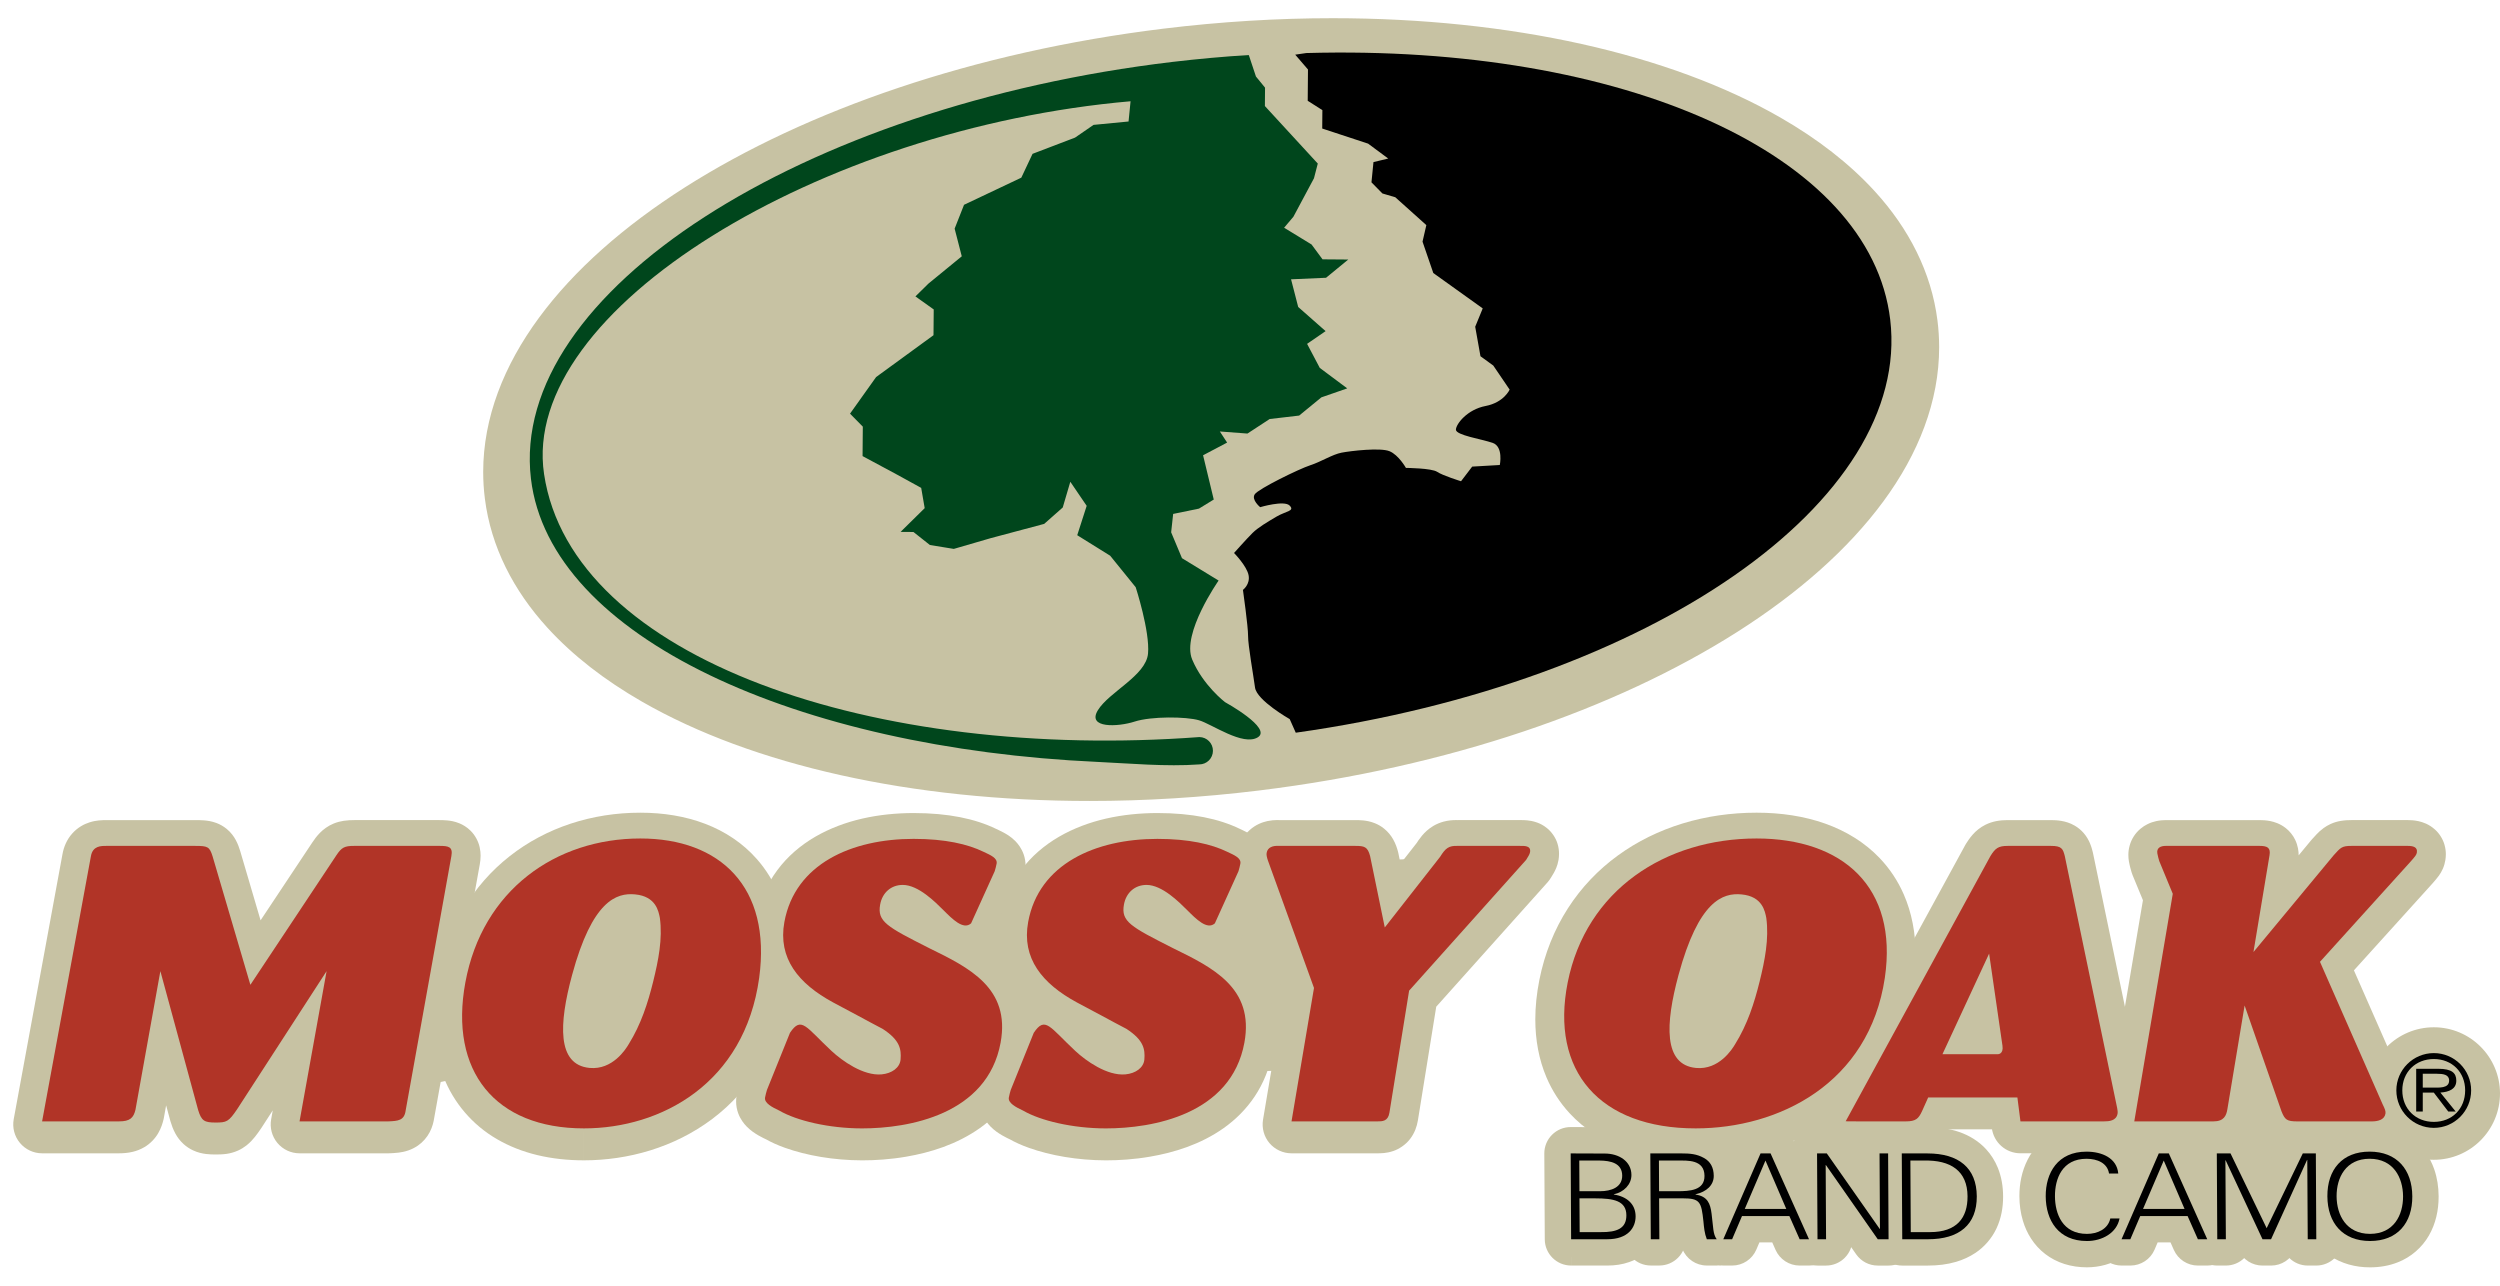 <?xml version="1.0" encoding="utf-8"?>
<!-- Generator: Adobe Illustrator 15.0.0, SVG Export Plug-In . SVG Version: 6.00 Build 0)  -->
<!DOCTYPE svg PUBLIC "-//W3C//DTD SVG 1.1//EN" "http://www.w3.org/Graphics/SVG/1.1/DTD/svg11.dtd">
<svg version="1.1" id="Layer_1" xmlns="http://www.w3.org/2000/svg" xmlns:xlink="http://www.w3.org/1999/xlink" x="0px" y="0px"
	 width="194.47px" height="100px" viewBox="0 0 194.47 100" enable-background="new 0 0 194.47 100" xml:space="preserve">
<g>
	<rect x="160.392" y="87.156" fill="#C7C2A3" width="25.636" height="7.881"/>
	<polygon fill="#C7C2A3" points="160.392,87.156 160.051,87.156 160.051,95.377 186.369,95.377 186.369,86.816 160.051,86.816 
		160.051,87.156 160.392,87.156 160.392,87.498 185.686,87.498 185.686,94.695 160.733,94.695 160.733,87.156 160.392,87.156 
		160.392,87.498 	"/>
	<path fill="#C7C2A3" d="M122.214,96.398l-0.034-6.676l2.656,0.01c1.098,0,2.064,0.602,2.07,1.664
		c0.004,0.738-0.588,1.34-1.367,1.506v0.02c1.007,0.148,1.687,0.74,1.692,1.691c0.005,0.877-0.586,1.785-2.196,1.785H122.214z
		 M122.879,95.844h1.63c1.272,0.018,2.009-0.287,2.003-1.314c-0.005-1.137-1.021-1.312-2.416-1.312h-1.232L122.879,95.844z
		 M124.472,92.662c0.861,0,1.721-0.305,1.716-1.211c-0.004-0.971-0.888-1.164-1.76-1.174h-1.579l0.013,2.385H124.472z"/>
	<path fill="#C7C2A3" d="M122.214,96.398l2.049-0.012l-0.024-4.609l0.59,0.002h0.008c0.088,0,0.161,0.014,0.201,0.025l0.031,0.012
		l0.005,0.002l0.076-0.15l-0.108,0.127l0.032,0.023l0.076-0.15l-0.108,0.127l0.334-0.395l-0.461,0.225
		c0.038,0.082,0.094,0.143,0.127,0.17l0.334-0.395l-0.461,0.225l0.455-0.221l-0.511,0.002c-0.002,0.041,0.015,0.137,0.056,0.219
		l0.455-0.221l-0.511,0.002v-0.01V91.4h0.622l-0.464-0.43c-0.065,0.062-0.162,0.244-0.158,0.43h0.622l-0.464-0.43l0.136,0.127
		l-0.041-0.197c0,0.002-0.027,0-0.095,0.07l0.136,0.127l-0.041-0.197c-0.943,0.201-1.619,1.037-1.619,2.002v0.02
		c0,1.014,0.747,1.879,1.75,2.025c0.089,0.014,0.142,0.033,0.155,0.039l0.003-0.008l-0.004,0.008h0.001l0.003-0.008l-0.004,0.008
		l0.226-0.379l-0.372,0.217c0.052,0.094,0.129,0.152,0.146,0.162l0.226-0.379l-0.372,0.217l0.348-0.203l-0.415,0.002
		c-0.003,0.006,0.011,0.111,0.067,0.201l0.348-0.203l-0.415,0.002v-0.004v0.004h0.268l-0.246-0.096l-0.021,0.096h0.268l-0.246-0.096
		l0.396,0.154l-0.223-0.369c-0.048,0.021-0.149,0.137-0.174,0.215l0.396,0.154l-0.223-0.369l0.079,0.133l-0.068-0.139l-0.011,0.006
		l0.079,0.133l-0.068-0.139l0.003,0.006l-0.003-0.006l0,0l0.003,0.006l-0.003-0.006c-0.009,0.004-0.11,0.043-0.354,0.043h-2.821
		V96.398l2.049-0.012L122.214,96.398v2.047h2.821c0.592,0,1.16-0.082,1.694-0.27c0.8-0.27,1.508-0.812,1.94-1.48
		c0.438-0.666,0.61-1.402,0.609-2.072v-0.016v-0.006c-0.002-0.48-0.094-0.971-0.284-1.424c-0.283-0.686-0.788-1.25-1.354-1.617
		c-0.568-0.373-1.186-0.574-1.805-0.666l-0.298,2.027h2.049v-0.02h-2.049l0.429,2.004c0.774-0.168,1.487-0.549,2.045-1.143
		c0.555-0.588,0.945-1.438,0.941-2.363v-0.004v-0.012c-0.001-0.576-0.144-1.156-0.408-1.654c-0.397-0.752-1.027-1.277-1.676-1.592
		c-0.654-0.318-1.343-0.453-2.034-0.455h0.007l-2.656-0.01c-0.548-0.002-1.07,0.215-1.457,0.602
		c-0.386,0.387-0.602,0.91-0.599,1.457l0.036,6.676c0.005,1.125,0.923,2.037,2.047,2.037V96.398z M122.879,95.844v2.047h1.63v-2.047
		l-0.028,2.047h0.132c0.39,0,0.778-0.023,1.189-0.1c0.308-0.059,0.63-0.15,0.962-0.307c0.495-0.229,1.023-0.652,1.352-1.221
		c0.333-0.562,0.447-1.182,0.445-1.723v-0.008l-0.487,0.002h0.487v-0.002l-0.487,0.002h0.487V94.52
		c-0.002-0.295-0.036-0.604-0.121-0.912c-0.143-0.545-0.473-1.088-0.889-1.455c-0.309-0.281-0.643-0.473-0.957-0.604
		c-0.473-0.195-0.905-0.275-1.313-0.324c-0.409-0.045-0.8-0.055-1.185-0.055h-1.232c-0.547,0-1.066,0.215-1.451,0.604
		c-0.387,0.387-0.6,0.908-0.596,1.455l0.014,2.625c0.007,1.125,0.924,2.037,2.049,2.037V95.844l2.047-0.012l-0.015-2.627
		l-2.048,0.012v2.049h1.232c0.305-0.002,0.559,0.01,0.727,0.031c0.125,0.014,0.2,0.033,0.205,0.035l0.066-0.207l-0.089,0.199
		l0.022,0.008l0.066-0.207l-0.089,0.199l0.311-0.693l-0.473,0.59c0.073,0.059,0.134,0.09,0.162,0.104l0.311-0.693l-0.473,0.59
		l0.665-0.828l-0.972,0.428c0.063,0.152,0.195,0.316,0.307,0.4l0.665-0.828l-0.972,0.428l0.644-0.283l-0.715,0.004
		c-0.001,0.012,0.005,0.129,0.071,0.279l0.644-0.283l-0.715,0.004v-0.018v0.018h0.372l-0.363-0.074l-0.009,0.074h0.372l-0.363-0.074
		l0.965,0.199l-0.762-0.613c-0.118,0.145-0.187,0.322-0.203,0.414l0.965,0.199l-0.762-0.613l0.788,0.635l-0.522-0.869
		c-0.074,0.045-0.179,0.125-0.266,0.234l0.788,0.635l-0.522-0.869l0.309,0.512l-0.198-0.566l-0.11,0.055l0.309,0.512l-0.198-0.566
		l0.042,0.121l-0.034-0.123l-0.008,0.002l0.042,0.121l-0.034-0.123c-0.005,0.004-0.174,0.035-0.448,0.033h-0.074h-0.029h-1.63
		V95.844l2.047-0.012L122.879,95.844z M124.472,92.662v2.049c0.335-0.002,0.685-0.029,1.055-0.107
		c0.545-0.117,1.171-0.34,1.751-0.879c0.286-0.268,0.543-0.619,0.711-1.02c0.171-0.4,0.249-0.834,0.248-1.246v-0.008v-0.01
		c0.001-0.549-0.144-1.16-0.468-1.67c-0.238-0.383-0.558-0.688-0.877-0.898c-0.48-0.32-0.943-0.457-1.347-0.541
		c-0.406-0.078-0.769-0.098-1.096-0.104h-0.021h-1.579c-0.547,0-1.066,0.217-1.452,0.604c-0.386,0.389-0.599,0.908-0.597,1.455
		l0.014,2.387c0.006,1.125,0.923,2.037,2.048,2.037h1.61V92.662v-2.047h-1.61v2.047l2.048-0.01l-0.013-2.387l-2.048,0.012v2.049
		h1.579v-2.049l-0.022,2.049c0.146,0,0.265,0.01,0.322,0.021l0.04,0.008l0.044-0.168l-0.062,0.162l0.018,0.006l0.044-0.168
		l-0.062,0.162l0.254-0.666l-0.404,0.584c0.074,0.051,0.126,0.072,0.15,0.082l0.254-0.666l-0.404,0.584l0.626-0.904l-0.975,0.502
		c0.09,0.178,0.241,0.332,0.349,0.402l0.626-0.904l-0.975,0.502l0.79-0.408l-0.9,0.006c-0.001,0.057,0.018,0.225,0.11,0.402
		l0.79-0.408l-0.9,0.006v-0.012v0.008h0.963l-0.814-0.492c-0.111,0.176-0.152,0.395-0.148,0.492h0.963l-0.814-0.492l0.861,0.52
		l-0.602-0.811c-0.076,0.057-0.18,0.156-0.26,0.291l0.861,0.52l-0.602-0.811l0.384,0.52l-0.259-0.594l-0.125,0.074l0.384,0.52
		l-0.259-0.594l0.069,0.158l-0.048-0.168l-0.021,0.01l0.069,0.158l-0.048-0.168c-0.009,0.006-0.104,0.023-0.224,0.023V92.662z"/>
	<path fill="#C7C2A3" d="M129.079,96.398h-0.668l-0.036-6.676h2.422c0.646,0,1.179,0.037,1.745,0.352
		c0.515,0.277,0.764,0.758,0.767,1.396c0.003,0.721-0.558,1.238-1.418,1.432v0.02c0.944,0.137,1.152,0.711,1.249,1.488
		c0.14,1.08,0.101,1.58,0.4,1.988h-0.77c-0.177-0.445-0.22-0.916-0.264-1.389c-0.162-1.523-0.266-1.793-1.609-1.793h-1.837
		L129.079,96.398z M130.484,92.662c0.943,0,2.112-0.055,2.105-1.191c-0.007-1.285-1.34-1.193-2.047-1.193h-1.497l0.012,2.385
		H130.484z"/>
	<path fill="#C7C2A3" d="M129.079,96.398V94.35h-0.668v2.049l2.049-0.012l-0.024-4.615h0.361c0.285-0.002,0.463,0.01,0.558,0.027
		c0.097,0.02,0.117,0.027,0.193,0.066l0.023,0.012l0.308-0.57l-0.563,0.305c0.059,0.119,0.197,0.24,0.256,0.266l0.308-0.57
		l-0.563,0.305l0.461-0.25l-0.513,0.117l0.052,0.133l0.461-0.25l-0.513,0.117l0.155-0.035l-0.158,0.018l0.003,0.018l0.155-0.035
		l-0.158,0.018v0.021v-0.012v0.006h0.797l-0.729-0.316c-0.048,0.107-0.069,0.23-0.068,0.316h0.797l-0.729-0.316l0.591,0.258
		l-0.377-0.541c-0.035,0.021-0.146,0.121-0.214,0.283l0.591,0.258l-0.377-0.541l0.092,0.133l-0.077-0.143l-0.015,0.01l0.092,0.133
		l-0.077-0.143c0,0.002-0.038,0.021-0.118,0.037c-0.935,0.211-1.598,1.041-1.598,1.998v0.02c0,1.014,0.749,1.879,1.753,2.025
		l0.017,0.004l0.131-0.584l-0.327,0.488c0.109,0.074,0.196,0.096,0.196,0.096l0.131-0.584l-0.327,0.488l0.545-0.814l-0.772,0.604
		c0.059,0.076,0.146,0.158,0.228,0.211l0.545-0.814l-0.772,0.604l0.664-0.52l-0.759,0.371l0.095,0.148l0.664-0.52l-0.759,0.371
		l0.423-0.207l-0.445,0.152l0.022,0.055l0.423-0.207l-0.445,0.152l0.092-0.031l-0.094,0.029l0.002,0.002l0.092-0.031l-0.094,0.029
		c0.002,0.002,0.022,0.082,0.039,0.223l0.001,0.01c0.062,0.479,0.082,0.832,0.145,1.279c0.033,0.223,0.079,0.479,0.177,0.77
		c0.096,0.289,0.254,0.613,0.461,0.893l1.649-1.215V94.35h-0.77v2.049l1.902-0.758c-0.038-0.08-0.088-0.342-0.127-0.818
		l-0.003-0.027c-0.044-0.4-0.08-0.754-0.168-1.154c-0.068-0.301-0.166-0.643-0.388-1.027c-0.165-0.285-0.414-0.584-0.713-0.809
		c-0.223-0.17-0.464-0.297-0.688-0.383c-0.34-0.133-0.641-0.186-0.912-0.217c-0.271-0.029-0.521-0.035-0.776-0.035h-1.837
		c-0.547,0-1.065,0.215-1.451,0.604c-0.387,0.387-0.599,0.908-0.596,1.455l0.017,3.18L129.079,96.398V94.35V96.398l2.047-0.012
		l-0.017-3.182l-2.049,0.012v2.049h1.837c0.134,0,0.232,0.004,0.288,0.008l0.046,0.004h0.003l0.168-0.984l-0.554,0.812
		c0.218,0.145,0.383,0.172,0.386,0.172l0.168-0.984l-0.554,0.812l0.751-1.1l-1.135,0.699c0.074,0.125,0.225,0.293,0.384,0.4
		l0.751-1.1l-1.135,0.699l0.776-0.479l-0.866,0.293c0.008,0.025,0.032,0.092,0.09,0.186l0.776-0.479l-0.866,0.293l0.177-0.059
		l-0.181,0.049l0.004,0.01l0.177-0.059l-0.181,0.049c0.01,0.016,0.058,0.291,0.099,0.717l2.037-0.217l-2.04,0.188
		c0.049,0.467,0.085,1.15,0.4,1.957c0.311,0.781,1.062,1.291,1.903,1.291h0.77c0.771,0,1.479-0.436,1.828-1.123
		c0.348-0.689,0.278-1.52-0.179-2.139l-0.68,0.5l0.802-0.27c-0.015-0.047-0.065-0.154-0.122-0.23l-0.68,0.5l0.802-0.27l-0.325,0.109
		l0.334-0.08l-0.009-0.029l-0.325,0.109l0.334-0.08c-0.002,0-0.024-0.125-0.047-0.352s-0.053-0.547-0.104-0.945l0.001,0.01
		c-0.031-0.252-0.075-0.535-0.168-0.857c-0.069-0.24-0.169-0.508-0.324-0.781c-0.228-0.412-0.604-0.832-1.062-1.115
		c-0.457-0.287-0.954-0.438-1.43-0.508l-0.296,2.027h2.047v-0.02h-2.047l0.45,1.998c0.712-0.162,1.419-0.473,2.015-1.053
		c0.295-0.287,0.554-0.646,0.731-1.059c0.179-0.41,0.271-0.867,0.27-1.312v-0.006v-0.014c-0.003-0.578-0.12-1.207-0.438-1.795
		c-0.312-0.59-0.832-1.088-1.405-1.391l-0.971,1.803l0.994-1.791c-0.49-0.275-1.02-0.443-1.491-0.521
		c-0.476-0.08-0.888-0.088-1.248-0.088h-2.422c-0.547,0-1.065,0.217-1.451,0.604c-0.387,0.389-0.599,0.908-0.596,1.457l0.035,6.674
		c0.006,1.125,0.924,2.037,2.048,2.037h0.668c0.547,0,1.064-0.217,1.451-0.604c0.386-0.389,0.599-0.908,0.596-1.455L129.079,96.398z
		 M130.484,92.662v2.049c0.256-0.002,0.565-0.004,0.918-0.037c0.266-0.025,0.557-0.066,0.88-0.154
		c0.241-0.07,0.502-0.164,0.775-0.314c0.406-0.219,0.85-0.588,1.149-1.096c0.305-0.506,0.435-1.1,0.432-1.631v-0.008v-0.012
		c0.001-0.584-0.152-1.232-0.51-1.771c-0.263-0.404-0.616-0.717-0.958-0.922c-0.519-0.311-0.993-0.416-1.38-0.477
		c-0.391-0.057-0.714-0.061-0.957-0.062c-0.123,0-0.224,0.002-0.291,0.002h-1.497c-0.547,0-1.066,0.217-1.452,0.604
		c-0.386,0.389-0.599,0.908-0.597,1.455l0.014,2.387c0.005,1.125,0.923,2.037,2.047,2.037h1.427V92.662v-2.047h-1.427v2.047
		l2.049-0.01l-0.014-2.387l-2.047,0.012v2.049h1.497c0.11,0,0.206-0.002,0.291-0.002c0.149-0.002,0.27,0.004,0.334,0.012
		l0.043,0.008l0.004-0.014l-0.005,0.014h0.001l0.004-0.014l-0.005,0.014l0.146-0.555l-0.272,0.5
		c0.075,0.041,0.117,0.053,0.126,0.055l0.146-0.555l-0.272,0.5l0.516-0.947l-0.926,0.543c0.112,0.197,0.3,0.35,0.41,0.404
		l0.516-0.947l-0.926,0.543l0.694-0.408l-0.826,0.004c-0.003,0.021,0.015,0.207,0.132,0.404l0.694-0.408l-0.826,0.004v-0.01v0.008
		h0.778l-0.739-0.227c-0.034,0.109-0.039,0.193-0.039,0.227h0.778l-0.739-0.227l1.073,0.33l-0.702-0.877
		c-0.147,0.109-0.318,0.352-0.371,0.547l1.073,0.33l-0.702-0.877l0.484,0.604l-0.268-0.732c-0.026,0.012-0.106,0.041-0.217,0.129
		l0.484,0.604l-0.268-0.732l0.049,0.131l-0.037-0.135l-0.012,0.004l0.049,0.131l-0.037-0.135c-0.01,0.004-0.094,0.021-0.221,0.029
		c-0.126,0.01-0.291,0.014-0.476,0.014V92.662z"/>
	<path fill="#C7C2A3" d="M134.052,96.398l2.898-6.676h0.779l2.99,6.676h-0.729l-0.799-1.805h-3.683l-0.769,1.805H134.052z
		 M138.952,94.041l-1.62-3.764l-1.61,3.764H138.952z"/>
	<path fill="#C7C2A3" d="M134.052,96.398l1.879,0.814l2.897-6.676l-1.878-0.814v2.049h0.779v-2.049l-1.869,0.838l2.989,6.674
		l1.87-0.836V94.35h-0.729v2.049l1.873-0.83l-0.8-1.805c-0.328-0.738-1.062-1.217-1.872-1.217h-3.683
		c-0.821,0-1.562,0.488-1.883,1.244l-0.771,1.803l1.885,0.805V94.35h-0.688V96.398l1.879,0.814L134.052,96.398v2.047h0.688
		c0.821,0,1.561-0.488,1.883-1.244l0.238-0.559h0.998l0.259,0.586c0.328,0.738,1.063,1.217,1.872,1.217h0.729
		c0.691,0,1.343-0.354,1.719-0.934s0.434-1.32,0.15-1.951l-2.989-6.676c-0.332-0.738-1.061-1.211-1.87-1.211h-0.779
		c-0.815,0-1.554,0.484-1.879,1.232l-2.897,6.676c-0.275,0.635-0.214,1.361,0.166,1.939c0.379,0.576,1.021,0.924,1.712,0.924V96.398
		z M138.952,94.041l1.882-0.811l-1.621-3.764c-0.324-0.754-1.062-1.238-1.883-1.238c-0.822,0-1.557,0.486-1.881,1.242l-1.61,3.764
		c-0.272,0.635-0.207,1.357,0.174,1.934c0.38,0.578,1.018,0.92,1.709,0.92h3.23c0.692,0,1.331-0.344,1.711-0.922
		s0.444-1.301,0.171-1.936L138.952,94.041v-2.049h-0.127l0.39-0.91l-1.883-0.805l-1.881,0.811l1.62,3.762L138.952,94.041v-2.049
		V94.041z"/>
	<polygon fill="#C7C2A3" points="141.345,89.723 142.104,89.723 146.218,95.594 146.237,95.594 146.206,89.723 146.873,89.723 
		146.908,96.398 146.067,96.398 142.036,90.629 142.016,90.629 142.046,96.398 141.38,96.398 	"/>
	<path fill="#C7C2A3" d="M141.345,89.723v2.049h0.759v-2.049l-1.677,1.174l4.113,5.871c0.386,0.549,1.006,0.873,1.678,0.873h0.02
		c0.547,0,1.065-0.215,1.452-0.604c0.386-0.387,0.598-0.908,0.596-1.455l-0.031-5.871l-2.048,0.012v2.049h0.667v-2.049l-2.049,0.012
		l0.036,6.674l2.048-0.01V94.35h-0.841v2.049l1.679-1.174l-4.031-5.77c-0.385-0.549-1.008-0.875-1.679-0.875h-0.021
		c-0.547,0-1.065,0.217-1.452,0.605c-0.385,0.387-0.598,0.906-0.596,1.455l0.031,5.768l2.047-0.01V94.35h-0.666v2.049l2.048-0.012
		l-0.035-6.676L141.345,89.723v2.049V89.723l-2.048,0.01l0.035,6.676c0.006,1.125,0.923,2.037,2.048,2.037h0.666
		c0.549,0,1.066-0.217,1.453-0.604c0.386-0.387,0.599-0.908,0.596-1.455l-0.031-5.77l-2.048,0.012v2.049h0.021v-2.049l-1.679,1.174
		l4.031,5.768c0.385,0.551,1.007,0.875,1.679,0.875h0.841c0.547,0,1.066-0.217,1.452-0.604c0.386-0.389,0.6-0.908,0.597-1.455
		l-0.037-6.676c-0.006-1.125-0.923-2.037-2.047-2.037h-0.667c-0.547,0-1.066,0.217-1.452,0.604
		c-0.386,0.389-0.599,0.908-0.597,1.455l0.032,5.871l2.048-0.01v-2.049h-0.02v2.049l1.677-1.176l-4.114-5.871
		c-0.385-0.549-1.006-0.873-1.677-0.873h-0.759c-0.547,0-1.065,0.217-1.452,0.604c-0.386,0.389-0.599,0.908-0.596,1.455
		L141.345,89.723z"/>
	<path fill="#C7C2A3" d="M149.936,89.723c2.431,0,3.821,1.129,3.834,3.336c0.011,2.211-1.367,3.34-3.799,3.34h-1.999l-0.037-6.676
		H149.936z M150.132,95.844c2.082,0,2.928-1.102,2.919-2.785c-0.01-1.967-1.297-2.836-3.399-2.781h-1.047l0.03,5.566H150.132z"/>
	<path fill="#C7C2A3" d="M149.936,89.723v2.049c0.449-0.002,0.799,0.053,1.04,0.125c0.182,0.055,0.302,0.115,0.383,0.17
		c0.12,0.086,0.167,0.139,0.232,0.268c0.061,0.127,0.128,0.354,0.13,0.736v-0.002v0.018c0,0.336-0.053,0.549-0.104,0.676
		c-0.039,0.096-0.076,0.148-0.12,0.197c-0.067,0.07-0.168,0.154-0.408,0.238c-0.238,0.084-0.614,0.152-1.118,0.152h-1.999v2.049
		l2.048-0.012l-0.036-6.676l-2.049,0.012v2.049h2.001V89.723v-2.049h-2.001c-0.547,0-1.065,0.217-1.451,0.604
		c-0.387,0.389-0.599,0.908-0.596,1.457l0.035,6.674c0.007,1.125,0.924,2.037,2.049,2.037h1.999c0.763,0,1.496-0.086,2.197-0.293
		c0.524-0.156,1.031-0.383,1.496-0.693c0.696-0.463,1.278-1.135,1.638-1.904c0.363-0.77,0.516-1.613,0.515-2.469v-0.035v-0.002
		c-0.004-0.766-0.128-1.516-0.413-2.217c-0.214-0.523-0.521-1.016-0.906-1.434c-0.577-0.631-1.315-1.076-2.094-1.344
		c-0.781-0.27-1.606-0.381-2.468-0.381V89.723z M150.132,95.844v2.047c0.695,0,1.364-0.09,1.999-0.309
		c0.475-0.164,0.929-0.402,1.324-0.721c0.599-0.473,1.042-1.113,1.294-1.773c0.257-0.664,0.349-1.338,0.35-2.002v-0.031v-0.006
		c-0.004-0.691-0.117-1.377-0.384-2.02c-0.2-0.479-0.489-0.928-0.846-1.305c-0.539-0.568-1.214-0.957-1.902-1.184
		c-0.691-0.227-1.403-0.314-2.132-0.314c-0.078,0-0.158,0-0.237,0.002l0.054,2.049v-2.049h-1.047c-0.548,0-1.066,0.217-1.452,0.604
		c-0.386,0.389-0.599,0.908-0.596,1.457l0.03,5.564c0.006,1.125,0.923,2.037,2.048,2.037h1.497V95.844v-2.049h-1.497v2.049
		l2.048-0.012l-0.03-5.566l-2.048,0.012v2.049h1.047l0.053-0.002l0.131-0.002c0.349,0,0.613,0.041,0.783,0.088
		c0.127,0.037,0.2,0.076,0.236,0.098l0.071,0.078c0.023,0.049,0.075,0.186,0.076,0.484v-0.006v0.021
		c0.001,0.246-0.032,0.408-0.06,0.488c-0.021,0.062-0.035,0.078-0.037,0.082c-0.004,0,0.019-0.002-0.077,0.041
		c-0.093,0.039-0.313,0.098-0.696,0.098V95.844z"/>
	<path fill="#C7C2A3" d="M164.057,91.285c-0.127-0.814-0.909-1.146-1.75-1.146c-1.896,0-2.464,1.553-2.456,2.92
		c0.008,1.369,0.59,2.922,2.487,2.922c0.82,0,1.64-0.369,1.819-1.201h0.718c-0.208,1.119-1.344,1.756-2.533,1.756
		c-2.247,0-3.199-1.627-3.21-3.477c-0.01-1.828,0.936-3.475,3.172-3.475c1.21,0,2.362,0.5,2.471,1.701H164.057z"/>
	<path fill="#C7C2A3" d="M164.057,91.285l2.023-0.316c-0.076-0.5-0.275-0.996-0.567-1.398c-0.441-0.613-1.038-0.99-1.59-1.199
		c-0.56-0.209-1.099-0.279-1.616-0.281c-0.746-0.002-1.483,0.158-2.121,0.49c-0.477,0.248-0.89,0.584-1.21,0.957
		c-0.484,0.562-0.771,1.186-0.942,1.779c-0.17,0.596-0.23,1.174-0.231,1.717v0.047v-0.01c0.004,0.486,0.055,0.996,0.188,1.523
		c0.1,0.396,0.246,0.803,0.463,1.203c0.324,0.598,0.829,1.191,1.52,1.607c0.688,0.418,1.521,0.629,2.365,0.625
		c0.715-0.004,1.465-0.146,2.198-0.576c0.362-0.217,0.718-0.514,1.009-0.898c0.292-0.381,0.509-0.852,0.614-1.342l-2.002-0.434
		v2.049h0.718v-2.049l-2.013-0.377l0.16,0.031l-0.133-0.096l-0.027,0.064l0.16,0.031l-0.133-0.096l0.034,0.025l-0.03-0.029
		l-0.004,0.004l0.034,0.025l-0.03-0.029c-0.003,0.004-0.053,0.047-0.155,0.086c-0.101,0.039-0.247,0.068-0.396,0.068
		c-0.316-0.002-0.498-0.055-0.611-0.105c-0.163-0.08-0.236-0.146-0.352-0.35c-0.105-0.199-0.198-0.551-0.199-0.984v-0.002v-0.016
		c0-0.277,0.038-0.525,0.095-0.713c0.092-0.289,0.2-0.424,0.304-0.506c0.056-0.041,0.12-0.08,0.229-0.115
		c0.108-0.035,0.267-0.066,0.496-0.066c0.162,0,0.309,0.02,0.414,0.043c0.078,0.02,0.134,0.041,0.156,0.053l0.015,0.008l0.089-0.143
		l-0.115,0.121l0.026,0.021l0.089-0.143l-0.115,0.121l0.308-0.322l-0.398,0.193l0.091,0.129l0.308-0.322l-0.398,0.193l0.296-0.143
		l-0.332,0.029l0.036,0.113l0.296-0.143l-0.332,0.029l2.039-0.186v-2.049h-0.718V91.285l2.023-0.316L164.057,91.285v2.049h0.718
		c0.578,0,1.123-0.242,1.513-0.668c0.39-0.428,0.579-0.992,0.526-1.566c-0.053-0.609-0.26-1.217-0.591-1.715
		c-0.245-0.375-0.553-0.684-0.876-0.928c-0.489-0.365-1.012-0.588-1.523-0.727c-0.513-0.139-1.021-0.193-1.52-0.195
		c-0.805,0-1.582,0.15-2.275,0.465c-1.048,0.465-1.845,1.301-2.301,2.205c-0.464,0.91-0.642,1.879-0.643,2.826v0.041V93.07
		c0.004,0.637,0.086,1.279,0.278,1.91c0.283,0.941,0.839,1.881,1.727,2.564c0.44,0.34,0.953,0.607,1.505,0.781
		s1.141,0.258,1.747,0.258c0.959-0.004,1.906-0.244,2.754-0.793c0.42-0.273,0.812-0.631,1.132-1.078
		c0.318-0.445,0.555-0.982,0.661-1.557c0.111-0.596-0.05-1.217-0.437-1.686c-0.389-0.467-0.97-0.738-1.577-0.738h-0.718
		c-0.965,0-1.798,0.672-2.002,1.613l0.664,0.145l-0.539-0.408c-0.062,0.078-0.109,0.189-0.125,0.264l0.664,0.145l-0.539-0.408
		l0.365,0.275l-0.175-0.441c-0.005,0.002-0.096,0.041-0.19,0.166l0.365,0.275l-0.175-0.441l-0.007,0.002l-0.126,0.016
		c-0.197-0.002-0.24-0.035-0.244-0.035l-0.003,0.006l0.004-0.004l-0.001-0.002l-0.003,0.006l0.004-0.004l-0.022-0.029
		c-0.027-0.039-0.076-0.137-0.113-0.285c-0.036-0.148-0.06-0.342-0.061-0.537v-0.008v-0.008c-0.001-0.197,0.022-0.391,0.059-0.533
		c0.026-0.109,0.06-0.189,0.085-0.234l0.034-0.053l0,0l-0.027-0.031l0.021,0.035l0.006-0.004l-0.027-0.031l0.021,0.035l0.033-0.012
		c0.032-0.006,0.097-0.02,0.203-0.02c0.075,0,0.134,0.01,0.157,0.016l0.011,0.002l0.177-0.525l-0.389,0.373
		c0.116,0.121,0.208,0.15,0.212,0.152l0.177-0.525l-0.389,0.373l0.604-0.58l-0.834,0.131c0.014,0.123,0.112,0.336,0.229,0.449
		l0.604-0.58l-0.834,0.131c0.155,0.996,1.017,1.732,2.023,1.732V91.285z"/>
	<path fill="#C7C2A3" d="M165.031,96.398l2.897-6.676h0.78l2.989,6.676h-0.729l-0.799-1.805h-3.683l-0.77,1.805H165.031z
		 M169.932,94.041l-1.619-3.764l-1.611,3.764H169.932z"/>
	<path fill="#C7C2A3" d="M165.031,96.398l1.879,0.814l2.896-6.676l-1.878-0.814v2.049h0.78v-2.049l-1.87,0.838l2.99,6.674
		l1.869-0.836V94.35h-0.729v2.049l1.872-0.83l-0.799-1.805c-0.328-0.738-1.062-1.217-1.872-1.217h-3.683
		c-0.822,0-1.561,0.486-1.884,1.242l-0.77,1.805l1.884,0.805V94.35h-0.688V96.398l1.879,0.814L165.031,96.398v2.047h0.688
		c0.821,0,1.561-0.488,1.883-1.242l0.238-0.561h0.999l0.26,0.586c0.327,0.738,1.062,1.217,1.871,1.217h0.729
		c0.692,0,1.343-0.354,1.719-0.934s0.434-1.32,0.151-1.951l-2.99-6.676c-0.331-0.738-1.06-1.211-1.869-1.211h-0.78
		c-0.815,0-1.554,0.484-1.878,1.232l-2.897,6.676c-0.275,0.635-0.214,1.361,0.165,1.939c0.381,0.578,1.022,0.924,1.713,0.924V96.398
		z M169.932,94.041l1.882-0.811l-1.62-3.764c-0.325-0.754-1.062-1.238-1.883-1.238c-0.822,0-1.558,0.486-1.881,1.242l-1.611,3.764
		c-0.272,0.635-0.208,1.357,0.174,1.934c0.381,0.576,1.017,0.92,1.709,0.92h3.23c0.691,0,1.331-0.344,1.711-0.922
		c0.38-0.576,0.444-1.301,0.171-1.936L169.932,94.041v-2.049h-0.127l0.39-0.91l-1.882-0.805l-1.882,0.811l1.62,3.762L169.932,94.041
		v-2.049V94.041z"/>
	<polygon fill="#C7C2A3" points="172.477,96.398 172.441,89.723 173.508,89.723 176.319,95.537 179.129,89.723 180.145,89.723 
		180.18,96.398 179.514,96.398 179.479,90.23 179.46,90.23 176.662,96.398 175.995,96.398 173.131,90.26 173.11,90.26 
		173.145,96.398 	"/>
	<path fill="#C7C2A3" d="M172.477,96.398l2.048-0.012l-0.035-6.676l-2.048,0.012v2.049h1.066v-2.049l-1.844,0.891l2.811,5.816
		c0.341,0.705,1.061,1.156,1.845,1.156c0.783,0,1.502-0.451,1.843-1.156l2.812-5.816l-1.845-0.891v2.049h1.016v-2.049l-2.049,0.012
		l0.036,6.674l2.048-0.01V94.35h-0.666v2.049l2.047-0.012l-0.032-6.168c-0.007-1.123-0.924-2.035-2.049-2.035h-0.02
		c-0.803,0-1.533,0.471-1.865,1.201l-2.798,6.166l1.865,0.848V94.35h-0.667v2.049l1.856-0.867l-2.864-6.139
		c-0.337-0.721-1.059-1.182-1.856-1.182h-0.021c-0.547,0-1.066,0.217-1.451,0.604c-0.387,0.389-0.599,0.908-0.597,1.455l0.033,6.139
		l2.049-0.01V94.35h-0.668V96.398l2.048-0.012L172.477,96.398v2.047h0.668c0.547,0,1.065-0.217,1.451-0.604
		c0.387-0.389,0.599-0.908,0.596-1.455l-0.032-6.139l-2.049,0.012v2.047h0.021V90.26l-1.855,0.865l2.863,6.139
		c0.338,0.723,1.06,1.182,1.856,1.182h0.667c0.803,0,1.533-0.471,1.864-1.201l2.799-6.168l-1.865-0.846v2.049h0.02V90.23
		l-2.048,0.012l0.033,6.166c0.007,1.125,0.923,2.037,2.049,2.037h0.666c0.547,0,1.066-0.217,1.452-0.604
		c0.386-0.389,0.599-0.908,0.596-1.455l-0.036-6.676c-0.005-1.125-0.923-2.037-2.047-2.037h-1.016c-0.784,0-1.502,0.451-1.844,1.156
		l-0.966,2.002l-0.968-2.002c-0.341-0.705-1.06-1.156-1.844-1.156h-1.066c-0.548,0-1.066,0.217-1.452,0.604
		c-0.386,0.389-0.599,0.908-0.596,1.455l0.035,6.676c0.006,1.125,0.923,2.037,2.048,2.037V96.398z"/>
	<path fill="#C7C2A3" d="M184.363,96.535c-2.123,0-3.31-1.395-3.321-3.477c-0.012-2.078,1.161-3.475,3.284-3.475
		s3.311,1.396,3.322,3.475C187.659,95.141,186.486,96.535,184.363,96.535z M184.36,95.98c1.847,0,2.577-1.459,2.569-2.922
		c-0.008-1.459-0.754-2.92-2.601-2.92c-1.846,0-2.576,1.461-2.569,2.92C181.768,94.521,182.514,95.98,184.36,95.98z"/>
	<path fill="#C7C2A3" d="M184.363,96.535v-2.047c-0.307,0-0.516-0.051-0.655-0.105c-0.207-0.09-0.291-0.166-0.403-0.344
		c-0.105-0.178-0.212-0.498-0.215-0.99v-0.018c0-0.324,0.047-0.574,0.106-0.75c0.098-0.268,0.191-0.369,0.317-0.459
		c0.129-0.086,0.351-0.188,0.812-0.191c0.308,0,0.516,0.051,0.655,0.105c0.207,0.09,0.291,0.166,0.403,0.344
		c0.105,0.178,0.212,0.498,0.215,0.99v0.02c0,0.322-0.046,0.572-0.106,0.75c-0.098,0.268-0.19,0.367-0.316,0.459
		c-0.129,0.084-0.351,0.186-0.813,0.189V96.535v2.049c0.751,0,1.483-0.123,2.161-0.393c1.021-0.398,1.884-1.154,2.411-2.074
		c0.534-0.922,0.76-1.967,0.76-3.027v-0.041c-0.004-0.713-0.108-1.412-0.336-2.078c-0.338-0.994-0.989-1.914-1.897-2.527
		c-0.904-0.619-2.007-0.91-3.136-0.908c-0.751,0-1.484,0.123-2.162,0.395c-1.02,0.398-1.884,1.152-2.411,2.074
		c-0.535,0.92-0.76,1.967-0.76,3.027v0.039c0.005,0.713,0.108,1.414,0.338,2.078c0.338,0.994,0.99,1.914,1.897,2.527
		c0.905,0.619,2.008,0.912,3.135,0.908V96.535z M184.36,95.98v2.049c0.726,0,1.44-0.148,2.068-0.453
		c0.47-0.227,0.886-0.537,1.222-0.893c0.509-0.533,0.839-1.152,1.041-1.764c0.203-0.617,0.286-1.234,0.286-1.836v-0.027v-0.008
		c-0.003-0.537-0.071-1.086-0.231-1.635c-0.238-0.818-0.695-1.662-1.476-2.312c-0.388-0.322-0.849-0.584-1.352-0.756
		s-1.041-0.256-1.59-0.256c-0.727,0-1.439,0.148-2.067,0.453c-0.472,0.227-0.887,0.539-1.224,0.893
		c-0.507,0.533-0.837,1.152-1.041,1.766c-0.202,0.615-0.283,1.232-0.284,1.834v0.041V93.07c0.003,0.537,0.071,1.086,0.232,1.637
		c0.236,0.816,0.694,1.662,1.476,2.311c0.387,0.322,0.848,0.584,1.35,0.756c0.503,0.172,1.042,0.256,1.59,0.256V95.98v-2.047
		c-0.193-0.002-0.261-0.033-0.291-0.047l-0.049-0.037c-0.027-0.027-0.081-0.1-0.129-0.242c-0.048-0.139-0.083-0.342-0.083-0.559
		v-0.006v-0.008c-0.001-0.189,0.025-0.369,0.064-0.5c0.059-0.205,0.128-0.275,0.146-0.287l0.056-0.029
		c0.037-0.014,0.111-0.031,0.255-0.033c0.193,0.002,0.262,0.035,0.291,0.047l0.05,0.037c0.027,0.027,0.081,0.1,0.129,0.242
		c0.048,0.141,0.082,0.342,0.082,0.559v-0.008v0.021c0.001,0.191-0.024,0.369-0.063,0.502c-0.06,0.203-0.129,0.273-0.146,0.287
		l-0.056,0.027c-0.037,0.014-0.113,0.031-0.256,0.033V95.98z"/>
	<polygon fill="#C7C2A3" points="159.027,83.432 159.027,68.414 148.787,76.605 127.967,68.414 127.967,83.432 	"/>
	<polygon fill="#C7C2A3" points="159.027,83.432 159.368,83.432 159.368,67.703 148.729,76.215 127.625,67.912 127.625,83.773 
		159.368,83.773 159.368,83.432 159.027,83.432 159.027,83.092 128.308,83.092 128.308,68.916 148.846,76.996 158.686,69.123 
		158.686,83.432 159.027,83.432 159.027,83.092 	"/>
	<polyline fill="#C7C2A3" points="120.116,68.072 103.732,82.75 63.456,84.455 53.898,83.432 40.928,82.408 29.665,84.797 
		28.377,80.033 46.711,69.932 121.124,66.656 	"/>
	<polygon fill="#C7C2A3" points="119.888,67.818 103.596,82.412 63.467,84.113 53.93,83.092 40.906,82.064 29.91,84.396 
		28.776,80.203 46.806,70.27 121.139,66.998 121.109,66.316 46.617,69.596 27.978,79.865 29.419,85.197 40.951,82.752 
		53.867,83.771 63.444,84.799 103.869,83.086 120.344,68.326 	"/>
	<path fill="#C7C2A3" d="M97.695,59.258c29.972-3.672,52.711-18.915,50.789-34.046c-1.923-15.13-27.778-24.42-57.751-20.749
		C60.762,8.135,38.022,23.378,39.945,38.509C41.867,53.641,67.723,62.93,97.695,59.258z"/>
	<path fill="#C7C2A3" d="M97.695,59.258l0.273,2.229c14.687-1.805,27.69-6.307,37.178-12.336c4.743-3.02,8.614-6.424,11.354-10.144
		c1.369-1.859,2.452-3.8,3.196-5.811c0.745-2.008,1.147-4.089,1.147-6.19c0-0.691-0.044-1.384-0.132-2.077l0,0
		c-0.472-3.741-2.224-7.145-4.865-10.037c-1.983-2.176-4.467-4.089-7.352-5.748c-4.327-2.486-9.562-4.407-15.448-5.719
		c-5.888-1.31-12.431-2.008-19.371-2.009c-4.274,0-8.701,0.266-13.215,0.818C75.774,4.039,62.77,8.542,53.282,14.571
		c-4.743,3.02-8.615,6.424-11.354,10.143c-1.368,1.859-2.452,3.801-3.196,5.811c-0.744,2.008-1.146,4.089-1.146,6.19
		c0,0.691,0.044,1.385,0.132,2.077c0.471,3.741,2.222,7.145,4.865,10.038c1.983,2.176,4.467,4.088,7.351,5.747
		c4.327,2.486,9.561,4.406,15.449,5.719c5.887,1.311,12.43,2.01,19.372,2.01c4.275,0,8.7-0.266,13.214-0.818L97.695,59.258
		l-0.273-2.229c-4.334,0.531-8.58,0.785-12.668,0.785c-11.802,0.006-22.311-2.133-29.883-5.723
		c-3.788-1.791-6.831-3.938-8.969-6.287c-2.14-2.357-3.382-4.872-3.73-7.579c-0.064-0.504-0.095-1.007-0.095-1.511
		c0-1.529,0.289-3.07,0.867-4.632c1.008-2.729,2.922-5.522,5.67-8.206c4.116-4.029,10.085-7.785,17.343-10.787
		c7.257-3.005,15.797-5.267,25.051-6.399c4.335-0.531,8.579-0.785,12.669-0.785c11.802-0.006,22.311,2.133,29.884,5.723
		c3.787,1.79,6.83,3.937,8.968,6.286c2.141,2.357,3.383,4.871,3.729,7.579l0,0c0.063,0.504,0.096,1.007,0.096,1.511
		c0,1.53-0.288,3.07-0.866,4.632c-1.008,2.729-2.922,5.522-5.67,8.206c-4.117,4.028-10.085,7.785-17.344,10.786
		c-7.257,3.005-15.796,5.267-25.051,6.4L97.695,59.258z"/>
	<path fill="#C7C2A3" d="M25.405,75.781l-6.962,10.746c-0.659,0.971-0.819,1.031-1.676,1.031c-0.856,0-1.096-0.121-1.353-0.971
		l-2.939-10.807l-1.937,10.777c-0.151,0.637-0.424,0.91-1.282,0.91H3.275l3.799-20.641c0.142-0.789,0.775-0.789,1.185-0.789h6.936
		c0.969,0,1.107,0.061,1.344,0.818l2.937,9.988l6.692-10.078c0.407-0.607,0.616-0.729,1.398-0.729h6.608
		c0.708,0,1.07,0.061,0.939,0.789l-3.557,19.789c-0.104,0.789-0.594,0.82-1.345,0.852h-6.91L25.405,75.781z"/>
	<path fill="#C7C2A3" d="M25.405,75.781l-1.884-1.221L16.56,85.307l1.884,1.221l-1.857-1.262c-0.146,0.217-0.247,0.35-0.271,0.377
		l-0.004,0.006l0.671,0.621l-0.501-0.758c-0.107,0.07-0.165,0.131-0.169,0.137l0.671,0.621l-0.501-0.758l0.741,1.121l-0.463-1.262
		c-0.093,0.033-0.199,0.086-0.278,0.141l0.741,1.121l-0.463-1.262l0.33,0.896L17,85.309c0,0-0.099,0.01-0.243,0.062l0.33,0.896
		L17,85.309c0,0.002-0.083,0.006-0.232,0.006c-0.081,0-0.139-0.002-0.168-0.004l-0.022-0.002l-0.051,0.529l0.109-0.52l-0.058-0.01
		l-0.051,0.529l0.109-0.52l-0.277,1.326l0.67-1.172c-0.171-0.098-0.323-0.141-0.393-0.154l-0.277,1.326l0.67-1.172l-0.773,1.352
		l1.124-1.078c-0.094-0.1-0.223-0.201-0.35-0.273l-0.773,1.352l1.124-1.078l-0.855,0.82l1.078-0.512
		c-0.016-0.033-0.079-0.158-0.223-0.309l-0.855,0.82l1.078-0.512l-0.234,0.111l0.239-0.1l-0.005-0.012l-0.234,0.111l0.239-0.1
		c-0.001-0.002-0.019-0.049-0.043-0.129l-2.148,0.65l2.166-0.59l-2.939-10.807c-0.276-1.012-1.215-1.697-2.265-1.652
		c-1.049,0.047-1.925,0.812-2.111,1.846L8.329,86.16l2.209,0.398l-2.183-0.521l-0.006,0.02L8.78,86.18l-0.413-0.17L8.35,86.057
		L8.78,86.18l-0.413-0.17l1.141,0.471L8.57,85.686c-0.117,0.139-0.178,0.264-0.202,0.324l1.141,0.471L8.57,85.686l1.065,0.902
		L9.2,85.254c-0.156,0.041-0.458,0.217-0.63,0.432l1.065,0.902L9.2,85.254l0.225,0.688l-0.09-0.721
		C9.326,85.223,9.28,85.227,9.2,85.254l0.225,0.688l-0.09-0.721l0,0l-0.077,0.002H5.971l3.311-17.988l0.001-0.008L8.087,67.01
		l0.951,0.734c0.167-0.213,0.232-0.434,0.246-0.518L8.087,67.01l0.951,0.734l-1.181-0.912L8.6,68.127
		c0.148-0.084,0.316-0.223,0.438-0.383l-1.181-0.912L8.6,68.127l-0.587-1.023l0.153,1.18c0.049-0.008,0.207-0.029,0.434-0.156
		l-0.587-1.023l0.153,1.18l-0.054-0.418l0.031,0.42l0.023-0.002l-0.054-0.418l0.031,0.42h0.024h0.092h6.936
		c0.11,0,0.196,0,0.254,0.002l0.078,0.004l0.111-1.104l-0.399,1.025c0.191,0.074,0.288,0.076,0.288,0.078l0.111-1.104l-0.399,1.025
		l0.61-1.57l-1.09,1.283c0.153,0.133,0.339,0.234,0.48,0.287l0.61-1.57l-1.09,1.283l1.074-1.262l-1.345,0.969
		c0.062,0.088,0.155,0.195,0.271,0.293l1.074-1.262l-1.345,0.969l0.928-0.67l-1.061,0.441c0.006,0.014,0.038,0.096,0.133,0.229
		l0.928-0.67l-1.061,0.441h0c0.005,0.012,0.02,0.055,0.041,0.121l2.144-0.668l-2.154,0.633l2.937,9.988
		c0.247,0.838,0.955,1.455,1.818,1.586c0.863,0.131,1.723-0.25,2.206-0.979l6.692-10.076l-0.006,0.008l0.075-0.105l0-0.002
		l-0.805-0.717l0.608,0.885c0.107-0.072,0.175-0.145,0.196-0.168l-0.805-0.717l0.608,0.885l-0.708-1.029l0.238,1.232
		c0.079-0.01,0.309-0.088,0.469-0.203l-0.708-1.029l0.238,1.232l-0.106-0.549l0.067,0.557l0.039-0.008l-0.106-0.549l0.067,0.557
		l-0.012-0.096l0.01,0.096h0.002l-0.012-0.096l0.01,0.096c0.002-0.002,0.062-0.006,0.165-0.004h6.608c0.063,0,0.112,0,0.146,0
		l0.043,0.002l0.085-0.967l-0.271,0.928c0.131,0.037,0.185,0.039,0.186,0.039l0.085-0.967l-0.271,0.928l0.47-1.607l-0.884,1.42
		c0.172,0.107,0.316,0.158,0.414,0.188l0.47-1.607l-0.884,1.42l0.989-1.588l-1.691,0.799c0.142,0.32,0.442,0.639,0.702,0.789
		l0.989-1.588l-1.691,0.799l1.491-0.705h-1.659c0,0.127,0.018,0.387,0.168,0.705l1.491-0.705h-1.659h0.768l-0.759-0.137
		c0,0-0.008,0.041-0.009,0.137h0.768l-0.759-0.137l0,0l-3.557,19.791l-0.016,0.104l1.117,0.146l-0.937-0.592
		c-0.153,0.244-0.177,0.424-0.181,0.445l1.117,0.146l-0.937-0.592l1.338,0.848l-0.86-1.33c-0.178,0.111-0.367,0.301-0.478,0.482
		l1.338,0.848l-0.86-1.33l0.631,0.977l-0.177-1.166c-0.003,0.002-0.18,0.018-0.454,0.189l0.631,0.977l-0.177-1.166h-0.018
		c-0.041,0.006-0.15,0.012-0.304,0.018l0.09,2.244v-2.246h-4.225l1.628-9.043c0.189-1.053-0.389-2.092-1.385-2.486
		c-0.996-0.393-2.127-0.031-2.709,0.867L25.405,75.781l-2.209-0.396l-2.104,11.684c-0.118,0.656,0.061,1.328,0.487,1.84
		c0.427,0.51,1.056,0.805,1.722,0.805h6.91l0.089-0.002c0.194-0.008,0.417-0.016,0.705-0.051c0.216-0.027,0.473-0.072,0.776-0.178
		c0.227-0.08,0.48-0.199,0.729-0.371c0.377-0.258,0.717-0.65,0.921-1.051c0.209-0.404,0.303-0.793,0.351-1.146l-2.226-0.297
		l2.21,0.398l3.557-19.791l0,0c0.035-0.197,0.062-0.41,0.062-0.658c0-0.197-0.017-0.418-0.073-0.662
		c-0.09-0.424-0.342-0.934-0.718-1.295c-0.276-0.273-0.586-0.453-0.85-0.562c-0.401-0.164-0.706-0.203-0.951-0.229
		c-0.245-0.023-0.439-0.023-0.618-0.025h-6.608c-0.253,0.002-0.515,0.008-0.832,0.055c-0.236,0.037-0.506,0.1-0.784,0.215
		c-0.42,0.168-0.813,0.459-1.07,0.727c-0.263,0.271-0.428,0.508-0.577,0.729l-0.006,0.008L20.27,71.59l-1.578-5.365l-0.011-0.035
		c-0.077-0.238-0.156-0.5-0.346-0.855c-0.141-0.262-0.372-0.588-0.703-0.857c-0.246-0.203-0.531-0.359-0.789-0.457
		c-0.391-0.145-0.702-0.182-0.956-0.205c-0.255-0.02-0.469-0.02-0.694-0.021H8.259c-0.104,0.002-0.302-0.002-0.569,0.025
		c-0.201,0.02-0.445,0.059-0.727,0.15c-0.416,0.129-0.939,0.406-1.348,0.873c-0.414,0.459-0.659,1.049-0.752,1.588l0.001-0.008
		L1.067,87.061c-0.12,0.656,0.057,1.332,0.483,1.844s1.059,0.809,1.725,0.809h5.981c0.333-0.002,0.677-0.023,1.063-0.115
		c0.287-0.068,0.601-0.182,0.905-0.361c0.461-0.264,0.859-0.693,1.085-1.094c0.233-0.404,0.338-0.762,0.412-1.064l0.026-0.123
		l0.175-0.973l0.325,1.195l0.018,0.061c0.089,0.289,0.189,0.588,0.38,0.941c0.143,0.262,0.352,0.559,0.642,0.82
		c0.215,0.197,0.472,0.363,0.724,0.48c0.381,0.18,0.729,0.248,1.011,0.285c0.284,0.033,0.519,0.039,0.744,0.039
		c0.24-0.002,0.496,0,0.849-0.047c0.261-0.037,0.584-0.115,0.903-0.26c0.238-0.107,0.465-0.25,0.654-0.398
		c0.286-0.227,0.489-0.455,0.659-0.666c0.171-0.213,0.315-0.42,0.469-0.646l0.027-0.039l6.961-10.746L25.405,75.781l-2.209-0.396
		L25.405,75.781z"/>
	<path fill="#C7C2A3" d="M45.424,88.014c-6.921,0-10.496-4.461-9.225-11.352c1.327-7.193,7.037-11.199,13.614-11.199
		c6.194,0,10.204,3.762,9.243,10.834C57.917,84.553,51.39,88.014,45.424,88.014z M51.329,71.639c-0.1-0.498-0.29-1.674-1.928-1.828
		c-1.448-0.135-3.333,0.479-4.9,6.273c-1.029,3.803-1.188,6.988,1.365,7.227c1.79,0.17,2.82-1.471,3.039-1.848
		c0.967-1.553,1.494-3.211,1.906-4.877C51.214,74.947,51.551,73.273,51.329,71.639z"/>
	<path fill="#C7C2A3" d="M45.424,88.014V85.77c-1.29,0-2.387-0.182-3.287-0.488c-1.354-0.467-2.266-1.176-2.913-2.123
		c-0.64-0.949-1.031-2.207-1.034-3.863c0-0.682,0.068-1.424,0.216-2.225c0.581-3.104,2.035-5.371,4.019-6.941
		c1.987-1.562,4.552-2.42,7.388-2.422c1.19,0,2.237,0.164,3.117,0.455c1.323,0.441,2.259,1.129,2.928,2.08
		c0.663,0.953,1.091,2.244,1.095,4.045c0,0.527-0.039,1.098-0.121,1.709l0-0.006c-0.249,1.799-0.777,3.271-1.488,4.49
		c-1.067,1.828-2.556,3.123-4.292,3.996c-1.732,0.871-3.715,1.293-5.628,1.293V88.014v2.246c3.41-0.004,6.997-0.979,9.976-3.215
		c1.485-1.117,2.805-2.553,3.824-4.303c1.02-1.75,1.734-3.807,2.056-6.137l0.001-0.006c0.108-0.795,0.162-1.566,0.162-2.312
		c0-1.689-0.279-3.256-0.845-4.656c-0.424-1.049-1.01-2-1.733-2.816c-1.084-1.23-2.468-2.145-4.009-2.732
		c-1.543-0.59-3.245-0.865-5.043-0.865c-3.741-0.002-7.32,1.145-10.165,3.383c-2.847,2.232-4.911,5.566-5.657,9.656
		c-0.193,1.045-0.291,2.059-0.291,3.039c0,1.584,0.257,3.086,0.793,4.451c0.796,2.047,2.256,3.758,4.163,4.863
		c1.907,1.115,4.21,1.65,6.767,1.65V88.014z M51.329,71.639l2.201-0.443c-0.021-0.098-0.067-0.371-0.172-0.705
		c-0.08-0.254-0.196-0.553-0.377-0.869c-0.268-0.473-0.705-0.99-1.303-1.369c-0.596-0.383-1.315-0.609-2.066-0.676h0
		c-0.168-0.016-0.348-0.027-0.54-0.027c-0.594-0.002-1.313,0.107-2.018,0.426c-0.528,0.236-1.038,0.58-1.495,1.014
		c-0.69,0.654-1.271,1.492-1.795,2.549c-0.523,1.059-0.994,2.348-1.431,3.959c-0.448,1.674-0.772,3.273-0.778,4.809
		c0.001,0.551,0.043,1.098,0.163,1.646c0.09,0.412,0.224,0.828,0.426,1.238c0.299,0.609,0.779,1.211,1.413,1.633
		c0.631,0.428,1.373,0.66,2.098,0.725h-0.001c0.157,0.014,0.312,0.021,0.466,0.021c0.754,0.002,1.452-0.18,2.025-0.441
		c0.865-0.398,1.466-0.949,1.892-1.424c0.423-0.475,0.684-0.9,0.807-1.111l-1.941-1.129l1.906,1.188
		c1.155-1.857,1.744-3.768,2.179-5.525l0-0.002c0.325-1.328,0.651-2.797,0.654-4.402c0-0.451-0.027-0.914-0.091-1.385l-0.023-0.141
		L51.329,71.639l-2.225,0.301c0.034,0.248,0.05,0.508,0.05,0.781c0.003,0.967-0.218,2.1-0.523,3.326l0,0
		c-0.389,1.576-0.853,2.979-1.633,4.23l-0.034,0.059c-0.04,0.074-0.22,0.348-0.421,0.525c-0.098,0.09-0.192,0.148-0.258,0.178
		c-0.069,0.031-0.102,0.037-0.164,0.039l-0.045-0.002h-0.001l-0.074-0.012l-0.091,0.297l0.2-0.23l-0.109-0.066l-0.091,0.297
		l0.2-0.23l-0.191,0.221l0.25-0.154l-0.059-0.066l-0.191,0.221l0.25-0.154l-0.004-0.008c-0.028-0.041-0.125-0.359-0.12-0.885
		c-0.005-0.854,0.223-2.176,0.623-3.635c0.337-1.248,0.682-2.199,1.002-2.893c0.24-0.521,0.465-0.896,0.654-1.154
		c0.286-0.387,0.468-0.5,0.542-0.539c0.079-0.037,0.088-0.041,0.206-0.045l0.12,0.006h0c0.074,0.008,0.113,0.018,0.123,0.021h0.001
		l0.164-0.41l-0.3,0.316l0.136,0.094l0.164-0.41l-0.3,0.316l0.374-0.393l-0.462,0.285l0.088,0.107l0.374-0.393l-0.462,0.285
		l0.245-0.152l-0.266,0.113l0.021,0.039l0.245-0.152l-0.266,0.113l0.002,0.01c0.01,0.027,0.024,0.086,0.055,0.244L51.329,71.639
		l-2.225,0.301L51.329,71.639z"/>
	<path fill="#C7C2A3" d="M131.904,88.014c-7.47,0-11.327-4.461-9.956-11.352c1.433-7.193,7.595-11.199,14.693-11.199
		c6.686,0,11.013,3.762,9.977,10.834C145.387,84.553,138.342,88.014,131.904,88.014z M137.396,71.639
		c-0.1-0.498-0.289-1.674-1.928-1.828c-1.448-0.135-3.333,0.48-4.9,6.273c-1.029,3.805-1.188,6.988,1.364,7.229
		c1.791,0.168,2.82-1.473,3.038-1.848c0.969-1.555,1.495-3.211,1.908-4.879C137.282,74.947,137.618,73.273,137.396,71.639z"/>
	<path fill="#C7C2A3" d="M131.904,88.014V85.77c-1.424,0-2.646-0.186-3.653-0.504c-1.515-0.482-2.536-1.227-3.23-2.174
		c-0.688-0.949-1.096-2.168-1.101-3.797c0-0.668,0.073-1.402,0.23-2.193c0.306-1.535,0.853-2.865,1.589-4.012
		c1.104-1.719,2.64-3.047,4.503-3.967c1.862-0.918,4.053-1.416,6.399-1.416c1.316,0,2.482,0.168,3.467,0.469
		c1.481,0.459,2.531,1.18,3.251,2.133c0.36,0.479,0.646,1.029,0.847,1.684c0.202,0.654,0.32,1.412,0.32,2.295
		c0,0.521-0.041,1.082-0.13,1.686l0.001-0.006c-0.267,1.777-0.829,3.232-1.593,4.449c-1.147,1.82-2.773,3.141-4.687,4.031
		c-1.909,0.889-4.101,1.324-6.214,1.322V88.014v2.246c3.615-0.004,7.415-0.957,10.594-3.166c1.585-1.105,3.005-2.533,4.107-4.287
		c1.104-1.754,1.884-3.828,2.232-6.178l0.001-0.006c0.118-0.803,0.177-1.58,0.177-2.336c0.001-1.707-0.306-3.299-0.923-4.711
		c-0.462-1.059-1.098-2.014-1.873-2.824c-1.161-1.221-2.626-2.113-4.251-2.689c-1.627-0.576-3.422-0.846-5.327-0.846
		c-3.968,0-7.754,1.119-10.795,3.334c-1.518,1.105-2.842,2.486-3.887,4.115c-1.043,1.627-1.804,3.496-2.214,5.559
		c-0.209,1.053-0.316,2.078-0.316,3.07c0,1.604,0.282,3.129,0.866,4.506c0.438,1.031,1.045,1.977,1.801,2.795
		c1.132,1.229,2.586,2.158,4.244,2.762c1.66,0.607,3.526,0.902,5.563,0.902V88.014z M137.396,71.639l2.201-0.445
		c-0.021-0.096-0.068-0.369-0.174-0.703c-0.078-0.254-0.194-0.553-0.376-0.869c-0.268-0.473-0.705-0.99-1.304-1.369
		c-0.596-0.381-1.315-0.607-2.066-0.676h0.001c-0.167-0.016-0.348-0.025-0.539-0.025c-0.595-0.002-1.313,0.105-2.018,0.424
		c-0.528,0.236-1.038,0.58-1.496,1.016c-0.688,0.654-1.27,1.492-1.794,2.549c-0.524,1.059-0.994,2.348-1.432,3.959
		c-0.447,1.674-0.771,3.273-0.777,4.809c0.001,0.549,0.044,1.096,0.163,1.646c0.09,0.41,0.224,0.828,0.426,1.236
		c0.3,0.611,0.779,1.211,1.414,1.635c0.631,0.428,1.372,0.658,2.097,0.723l0,0c0.156,0.014,0.312,0.021,0.466,0.021
		c0.754,0.002,1.452-0.18,2.025-0.441c0.865-0.398,1.466-0.949,1.892-1.422c0.424-0.477,0.684-0.9,0.806-1.109l-1.94-1.131
		l1.907,1.188c1.155-1.857,1.743-3.768,2.18-5.527v-0.002c0.325-1.328,0.651-2.795,0.654-4.402c0-0.451-0.027-0.914-0.09-1.383
		l-0.024-0.145L137.396,71.639l-2.225,0.299c0.033,0.25,0.05,0.51,0.05,0.783c0.004,0.967-0.218,2.1-0.523,3.328v-0.002
		c-0.389,1.576-0.853,2.98-1.633,4.23l-0.034,0.059c-0.024,0.041-0.074,0.123-0.15,0.225c-0.11,0.152-0.278,0.326-0.411,0.414
		c-0.067,0.045-0.122,0.07-0.164,0.084l-0.117,0.02l-0.045-0.002h-0.001l-0.074-0.012l-0.091,0.299l0.199-0.23l-0.108-0.068
		l-0.091,0.299l0.199-0.23l-0.19,0.221l0.25-0.154l-0.06-0.066l-0.19,0.221l0.25-0.154l-0.003-0.008
		c-0.029-0.041-0.125-0.361-0.12-0.885c-0.005-0.854,0.223-2.176,0.622-3.635c0.338-1.25,0.682-2.199,1.002-2.893
		c0.239-0.521,0.465-0.898,0.653-1.154c0.287-0.389,0.469-0.5,0.543-0.541c0.079-0.037,0.088-0.039,0.206-0.043l0.119,0.006h0.001
		c0.074,0.006,0.112,0.018,0.123,0.02h0.001l0.164-0.408l-0.301,0.314l0.137,0.094l0.164-0.408l-0.301,0.314l0.374-0.393
		l-0.462,0.287l0.088,0.105l0.374-0.393l-0.462,0.287l0.245-0.152l-0.266,0.113l0.021,0.039l0.245-0.152l-0.266,0.113l0.003,0.008
		c0.009,0.027,0.024,0.088,0.054,0.244L137.396,71.639l-2.225,0.299L137.396,71.639z"/>
	<path fill="#C7C2A3" d="M188.002,66.555c0.071-0.426-0.292-0.516-0.706-0.516h-4.369c-0.758,0-0.847,0.121-1.395,0.729l-6.24,7.527
		l1.25-7.527c0.096-0.576-0.154-0.729-0.773-0.729h-3.183h-2.049h-2.068c-0.412,0-0.725,0.16-0.654,0.586
		c0.03,0.182,0.102,0.438,0.15,0.598l1.05,2.543l-2.994,17.703h6.156c0.825,0,1.004-0.455,1.085-0.941l1.341-8.074l2.867,8.227
		c0.268,0.666,0.419,0.789,1.245,0.789h5.782c0.481,0,0.983-0.123,1.063-0.607c0.03-0.182-0.042-0.365-0.223-0.729l-4.871-11.078
		l7.081-7.832C187.889,66.828,187.973,66.736,188.002,66.555z"/>
	<path fill="#C7C2A3" d="M188.002,66.555l2.215,0.369c0.023-0.145,0.04-0.301,0.04-0.469c0-0.229-0.029-0.48-0.104-0.738
		c-0.124-0.451-0.41-0.893-0.731-1.18c-0.49-0.441-0.958-0.58-1.295-0.66c-0.345-0.072-0.606-0.082-0.831-0.084h-4.369
		c-0.249,0.002-0.508,0.008-0.835,0.061c-0.242,0.039-0.525,0.117-0.797,0.24c-0.202,0.092-0.392,0.205-0.548,0.32
		c-0.236,0.172-0.401,0.334-0.533,0.471s-0.237,0.256-0.349,0.379l-0.062,0.07l-6.239,7.527l1.729,1.434l2.215,0.367l1.25-7.527
		v0.002c0.028-0.176,0.05-0.365,0.05-0.584c0-0.338-0.053-0.773-0.276-1.234c-0.165-0.344-0.432-0.674-0.724-0.9
		c-0.446-0.35-0.881-0.48-1.206-0.549c-0.332-0.064-0.593-0.074-0.832-0.076h-3.183h-2.049h-2.068
		c-0.226,0.002-0.468,0.02-0.745,0.08c-0.207,0.045-0.435,0.115-0.677,0.236c-0.361,0.176-0.772,0.49-1.065,0.945
		c-0.296,0.453-0.427,1.004-0.422,1.455c0,0.172,0.015,0.334,0.04,0.484l0.001,0.004c0.034,0.199,0.072,0.352,0.108,0.496
		c0.037,0.143,0.073,0.268,0.104,0.369c0.026,0.09,0.041,0.129,0.077,0.217l0.804,1.947l-2.887,17.066
		c-0.11,0.648,0.074,1.32,0.499,1.824c0.425,0.5,1.057,0.795,1.715,0.795h6.156c0.411,0,0.849-0.055,1.294-0.221
		c0.332-0.123,0.662-0.314,0.937-0.555c0.417-0.361,0.682-0.803,0.827-1.162c0.148-0.363,0.205-0.658,0.242-0.881l1.34-8.074
		l-2.214-0.367l-2.121,0.738l2.867,8.227l0.037,0.098c0.087,0.211,0.181,0.445,0.363,0.746c0.137,0.223,0.337,0.488,0.615,0.725
		c0.207,0.178,0.452,0.33,0.689,0.436c0.362,0.16,0.687,0.221,0.952,0.254c0.267,0.033,0.488,0.037,0.709,0.037h5.782
		c0.214,0,0.451-0.012,0.719-0.055c0.396-0.07,0.894-0.195,1.431-0.584c0.266-0.193,0.529-0.463,0.732-0.789
		c0.204-0.324,0.339-0.699,0.396-1.057l0.001-0.004c0.023-0.145,0.037-0.297,0.036-0.443c-0.001-0.443-0.106-0.801-0.196-1.045
		c-0.094-0.25-0.18-0.422-0.268-0.602l-2.011,0.998l2.056-0.902l-4.286-9.748l6.105-6.754l0.035-0.041
		c0.167-0.195,0.285-0.318,0.475-0.578c0.092-0.131,0.207-0.312,0.305-0.537s0.162-0.473,0.189-0.652v0.004L188.002,66.555
		l-2.216-0.365l1.689,0.279l-1.569-0.68c-0.064,0.143-0.105,0.312-0.12,0.4l1.689,0.279l-1.569-0.68l1.479,0.641l-1.351-0.881
		c-0.032,0.047-0.083,0.133-0.129,0.24l1.479,0.641l-1.351-0.881l0.787,0.514l-0.746-0.574l-0.041,0.061l0.787,0.514l-0.746-0.574
		l-0.002,0.002c-0.014,0.02-0.1,0.119-0.228,0.268l1.701,1.465l-1.665-1.506l-7.082,7.832c-0.594,0.658-0.746,1.596-0.39,2.408
		l4.871,11.078l0.044,0.096c0.034,0.066,0.058,0.115,0.07,0.145l0.011,0.023l0.002,0.004l0.922-0.371l-0.964,0.236
		c0.022,0.088,0.04,0.129,0.042,0.135l0.922-0.371l-0.964,0.236l1.588-0.387h-1.633c0,0.16,0.023,0.297,0.045,0.387l1.588-0.387
		h-1.633h1.753l-1.729-0.285c-0.016,0.092-0.023,0.191-0.023,0.285h1.753l-1.729-0.285v-0.002l1.597,0.264l-1.244-1.027
		c-0.188,0.221-0.318,0.529-0.353,0.764l1.597,0.264l-1.244-1.027l1.217,1.006l-0.797-1.365c-0.125,0.072-0.28,0.189-0.42,0.359
		l1.217,1.006l-0.797-1.365l0.575,0.986l-0.216-1.129c-0.051,0.012-0.17,0.033-0.359,0.143l0.575,0.986l-0.216-1.129l0.072,0.375
		l-0.03-0.381l-0.042,0.006l0.072,0.375l-0.03-0.381h-0.022h-5.782c-0.076,0-0.129-0.002-0.156-0.002l-0.019-0.002l-0.055,0.586
		l0.116-0.576l-0.062-0.01l-0.055,0.586l0.116-0.576l-0.279,1.389l0.675-1.24c-0.173-0.096-0.324-0.135-0.396-0.148l-0.279,1.389
		l0.675-1.24l-0.779,1.432l1.139-1.168c-0.098-0.096-0.23-0.195-0.359-0.264l-0.779,1.432l1.139-1.168l-0.903,0.926l1.141-0.621
		c-0.019-0.033-0.087-0.156-0.237-0.305l-0.903,0.926l1.141-0.621l0.001-0.002l-0.042-0.1l-2.083,0.836l2.12-0.74l-2.867-8.225
		c-0.338-0.967-1.292-1.586-2.312-1.498c-1.02,0.088-1.855,0.859-2.022,1.869l-1.341,8.074l-0.004,0.021l0.016,0.004l-0.016-0.004
		l0,0l0.016,0.004l-0.016-0.004l0.899,0.213l-0.819-0.416c-0.061,0.119-0.076,0.189-0.08,0.203l0.899,0.213l-0.819-0.416
		l1.258,0.639l-1.036-0.957c-0.104,0.115-0.178,0.23-0.222,0.318l1.258,0.639l-1.036-0.957l1.057,0.979l-0.499-1.355
		c-0.172,0.061-0.401,0.205-0.558,0.377l1.057,0.979l-0.499-1.355l0.274,0.746v-0.807c0,0.002-0.101-0.002-0.274,0.061l0.274,0.746
		v-0.807h-3.5l2.552-15.082c0.07-0.422,0.024-0.838-0.14-1.232l-1.051-2.543l-2.073,0.857l2.151-0.639
		c-0.018-0.059-0.041-0.143-0.06-0.213l-0.022-0.092l-0.005-0.025l-0.001-0.004l-0.172,0.031l0.173-0.029l-0.001-0.002l-0.172,0.031
		l0.173-0.029v0.004l-1.526,0.254h1.548c0-0.1-0.01-0.184-0.021-0.254l-1.526,0.254h1.548h-1.802l1.573,0.867
		c0.168-0.301,0.23-0.635,0.229-0.867h-1.802l1.573,0.867l-1.624-0.895l1.16,1.447c0.168-0.133,0.341-0.326,0.464-0.553
		l-1.624-0.895l1.16,1.447l-1.034-1.291l0.415,1.607c0.142-0.037,0.364-0.115,0.619-0.316l-1.034-1.291l0.415,1.607l-0.271-1.045
		v1.084c0.044-0.002,0.124-0.002,0.271-0.039l-0.271-1.045v1.084h2.068h2.049h3.183h0.038l0.062-0.955l-0.259,0.916
		c0.134,0.037,0.191,0.037,0.196,0.039l0.062-0.955l-0.259,0.916l0.452-1.596l-0.869,1.41c0.172,0.105,0.319,0.156,0.417,0.186
		l0.452-1.596l-0.869,1.41l0.98-1.592l-1.686,0.805c0.146,0.32,0.446,0.637,0.705,0.787l0.98-1.592l-1.686,0.805l1.511-0.721h-1.683
		c0.001,0.135,0.02,0.4,0.172,0.721l1.511-0.721h-1.683h0.932l-0.921-0.154c-0.002,0.016-0.01,0.062-0.011,0.154h0.932l-0.921-0.154
		V66.4l-1.25,7.527c-0.166,1.004,0.358,1.986,1.282,2.408c0.926,0.424,2.013,0.174,2.662-0.609l6.239-7.527l-1.729-1.432
		l1.666,1.504c0.142-0.156,0.237-0.26,0.26-0.281l0.004-0.006l-0.664-0.709l0.515,0.82c0.094-0.059,0.145-0.105,0.149-0.111
		l-0.664-0.709l0.515,0.82l-0.698-1.113l0.239,1.295c0.091-0.01,0.319-0.088,0.459-0.182l-0.698-1.113l0.239,1.295l-0.133-0.719
		l0.085,0.729l0.048-0.01l-0.133-0.719l0.085,0.729l-0.02-0.166l0.012,0.166h0.008l-0.02-0.166l0.012,0.166
		c0.008,0,0.052-0.004,0.129-0.002h4.369h0.008l0.02-0.678l-0.125,0.662c0.081,0.016,0.105,0.014,0.105,0.016l0.02-0.678
		l-0.125,0.662l0.269-1.424l-0.557,1.336c0.134,0.057,0.227,0.076,0.288,0.088l0.269-1.424l-0.557,1.336l0.681-1.631l-1.041,1.428
		c0.136,0.1,0.26,0.162,0.36,0.203l0.681-1.631l-1.041,1.428l1.126-1.547l-1.709,0.857c0.146,0.297,0.379,0.545,0.583,0.689
		l1.126-1.547l-1.709,0.857l1.665-0.834h-1.866c-0.002,0.223,0.051,0.539,0.201,0.834l1.665-0.834h-1.866h1.631l-1.609-0.268
		c-0.012,0.07-0.021,0.16-0.021,0.268h1.631l-1.609-0.268l-0.001,0.002L188.002,66.555z"/>
	<path fill="#C7C2A3" d="M164.691,86.438l-4.075-19.609c-0.146-0.576-0.249-0.789-1.075-0.789h-3.372
		c-0.723,0-0.96,0.182-1.336,0.789l-11.261,20.633l1.056,0.008h3.614c0.791,0,0.998-0.213,1.267-0.789l0.482-1.076h6.938
		l0.238,1.865h6.492c0.379,0,0.968-0.031,1.063-0.607C164.748,86.711,164.705,86.559,164.691,86.438z M154.729,74.416
		c0,0,0.944,6.51,1.039,7.166c0.096,0.658-0.348,0.658-0.348,0.658h-4.32L154.729,74.416z"/>
	<path fill="#C7C2A3" d="M164.691,86.438l2.197-0.457l-4.075-19.609l-0.021-0.092c-0.045-0.174-0.095-0.387-0.224-0.697
		c-0.098-0.229-0.252-0.521-0.504-0.805c-0.188-0.213-0.426-0.408-0.672-0.551c-0.373-0.219-0.735-0.316-1.034-0.369
		c-0.303-0.053-0.562-0.062-0.817-0.064h-3.372c-0.274,0.002-0.569,0.016-0.911,0.084c-0.254,0.053-0.534,0.139-0.804,0.273
		c-0.408,0.199-0.758,0.494-0.993,0.762c-0.241,0.271-0.396,0.512-0.535,0.732l-0.062,0.107l-11.262,20.635
		c-0.378,0.689-0.364,1.535,0.037,2.215c0.399,0.678,1.132,1.1,1.919,1.105l1.056,0.006h0.015h3.614
		c0.297-0.002,0.607-0.018,0.964-0.092c0.266-0.057,0.561-0.152,0.847-0.307c0.436-0.227,0.807-0.584,1.032-0.893
		c0.23-0.316,0.355-0.576,0.46-0.797l0.011-0.027l0.483-1.074l-2.048-0.92v2.246h6.938v-2.246l-2.228,0.285l0.239,1.863
		c0.143,1.123,1.095,1.961,2.227,1.961h6.492c0.125,0,0.312-0.002,0.553-0.027c0.18-0.02,0.39-0.051,0.635-0.123
		c0.362-0.105,0.83-0.309,1.262-0.727c0.213-0.207,0.405-0.463,0.548-0.744c0.143-0.279,0.234-0.578,0.281-0.865l-0.001,0.004
		c0.03-0.174,0.039-0.334,0.039-0.467c-0.001-0.244-0.027-0.418-0.042-0.52l-0.017-0.098l-0.001-0.006l-0.907,0.145l0.912-0.105
		l-0.005-0.039l-0.907,0.145l0.912-0.105c-0.011-0.094-0.013-0.109-0.032-0.199L164.691,86.438l-2.23,0.256
		c0.02,0.168,0.035,0.234,0.036,0.244l0.688-0.107l-0.693,0.07l0.005,0.037l0.688-0.107l-0.693,0.07l1.367-0.137h-1.374
		c0,0.061,0.004,0.105,0.007,0.137l1.367-0.137h-1.374h1.646l-1.622-0.273c-0.019,0.109-0.023,0.201-0.023,0.273h1.646l-1.622-0.273
		l-0.001,0.004l1.56,0.26l-1.175-1.047c-0.218,0.236-0.355,0.57-0.385,0.787l1.56,0.26l-1.175-1.047l1.187,1.057l-0.713-1.424
		c-0.137,0.068-0.315,0.188-0.474,0.367l1.187,1.057l-0.713-1.424l0.502,1l-0.146-1.117c-0.035,0.008-0.147,0.016-0.355,0.117
		l0.502,1l-0.146-1.117l0.041,0.32l-0.025-0.322l-0.016,0.002l0.041,0.32l-0.025-0.322l-0.078,0.002h-6.492v2.246l2.227-0.287
		l-0.238-1.863c-0.144-1.121-1.096-1.959-2.227-1.959h-6.938c-0.888,0-1.685,0.516-2.048,1.324l-0.483,1.076l2.049,0.92
		l-2.036-0.945l-0.04,0.078v0.002l0.817,0.463l-0.682-0.639c-0.097,0.105-0.135,0.174-0.136,0.176l0.817,0.463l-0.682-0.639
		l1.051,0.982l-0.76-1.221c-0.114,0.07-0.221,0.16-0.291,0.238l1.051,0.982l-0.76-1.221l0.666,1.07l-0.248-1.242
		c-0.07,0.012-0.244,0.062-0.418,0.172l0.666,1.07l-0.248-1.242l0.12,0.605l-0.081-0.613l-0.039,0.008l0.12,0.605l-0.081-0.613
		l0.025,0.189l-0.018-0.189h-0.008l0.025,0.189l-0.018-0.189l-0.082,0.002h-3.614h0.014l-1.056-0.008l-0.014,2.246l1.97,1.076
		l11.263-20.635l-1.972-1.074l1.908,1.182l0.071-0.107l0.011-0.016l-0.094-0.07l0.091,0.074l0.003-0.004l-0.094-0.07l0.091,0.074
		l-0.727-0.592l0.576,0.734c0.089-0.07,0.139-0.129,0.15-0.143l-0.727-0.592l0.576,0.734l-0.78-0.994l0.312,1.229
		c0.118-0.025,0.339-0.127,0.469-0.234l-0.78-0.994l0.312,1.229l-0.166-0.654l0.066,0.672l0.1-0.018l-0.166-0.654l0.066,0.672h0.013
		h0.055h3.372l0.09,0.002l0.048-0.566l-0.114,0.555l0.066,0.012l0.048-0.566l-0.114,0.555l0.291-1.428l-0.743,1.246
		c0.203,0.121,0.374,0.166,0.452,0.182l0.291-1.428l-0.743,1.246l0.883-1.48l-1.306,1.125c0.114,0.135,0.271,0.268,0.423,0.355
		l0.883-1.48l-1.306,1.125l1.118-0.963l-1.386,0.527c0.022,0.059,0.093,0.232,0.268,0.436l1.118-0.963l-1.386,0.527l0.599-0.227
		l-0.609,0.197l0.011,0.029l0.599-0.227l-0.609,0.197v0.002l0.027,0.102l2.178-0.549l-2.198,0.457l4.075,19.607L164.691,86.438
		l-2.23,0.256L164.691,86.438z M154.729,74.416l-2.222,0.322c0.001,0.004,0.235,1.629,0.483,3.338c0.249,1.709,0.508,3.5,0.556,3.83
		l1.023-0.148h-1.032c0,0.066,0.005,0.115,0.009,0.148l1.023-0.148h-1.032h1.625l-1.447-0.721c-0.146,0.291-0.18,0.564-0.178,0.721
		h1.625l-1.447-0.721l1.674,0.832l-1.219-1.416c-0.182,0.154-0.349,0.367-0.455,0.584l1.674,0.832l-1.219-1.416l1.229,1.428
		l-0.479-1.822c-0.202,0.053-0.476,0.16-0.75,0.395l1.229,1.428l-0.479-1.822l0.5,1.906v-1.969c-0.141,0-0.293,0.01-0.5,0.062
		l0.5,1.906v-1.969h-0.805l2.149-4.635L154.729,74.416l-2.222,0.322L154.729,74.416l-2.037-0.943l-3.629,7.824
		c-0.322,0.693-0.267,1.508,0.146,2.152c0.411,0.646,1.126,1.037,1.892,1.037h4.32c0.126,0,0.305-0.01,0.546-0.061
		c0.18-0.043,0.397-0.109,0.639-0.234c0.359-0.182,0.776-0.529,1.046-0.998c0.274-0.467,0.379-0.992,0.376-1.436
		c0-0.174-0.014-0.338-0.036-0.496c-0.095-0.66-1.04-7.166-1.04-7.166c-0.143-0.988-0.911-1.756-1.896-1.9
		c-0.986-0.145-1.942,0.373-2.362,1.277L154.729,74.416z"/>
	<path fill="#C7C2A3" d="M109.612,77.299l-1.533,9.502c-0.11,0.668-0.558,0.668-0.937,0.668h-6.678l1.749-10.383l-3.578-9.895
		c-0.093-0.273-0.132-0.455-0.106-0.605c0.075-0.457,0.509-0.578,0.951-0.547h5.954c0.688,0,0.953,0.061,1.143,0.789l1.142,5.555
		l4.304-5.494c0.42-0.668,0.662-0.881,1.38-0.85h4.837c0.345,0,0.865-0.031,0.779,0.486c-0.03,0.182-0.163,0.363-0.307,0.607
		L109.612,77.299z"/>
	<path fill="#C7C2A3" d="M109.612,77.299l-2.217-0.357l-1.532,9.502l0.002-0.01l1.271,0.211l-1.058-0.715
		c-0.158,0.234-0.203,0.434-0.214,0.504l1.271,0.211l-1.058-0.715l1.383,0.934l-0.903-1.402c-0.182,0.117-0.363,0.293-0.479,0.469
		l1.383,0.934l-0.903-1.402l0.811,1.258l-0.205-1.49c-0.091,0.014-0.326,0.055-0.605,0.232l0.811,1.258l-0.205-1.49l0.119,0.869
		l-0.065-0.875l-0.054,0.006l0.119,0.869l-0.065-0.875l0.029,0.387l-0.017-0.387h-0.013l0.029,0.387l-0.017-0.387h-0.088h-4.023
		l1.309-7.764c0.064-0.387,0.03-0.768-0.103-1.137l-3.578-9.893l-2.111,0.762l2.126-0.719l-0.022-0.07l-0.001-0.008l-0.266,0.072
		l0.268-0.061l-0.002-0.012l-0.266,0.072l0.268-0.061l-1.217,0.275h1.243c-0.001-0.156-0.021-0.246-0.026-0.275l-1.217,0.275h1.243
		H99.1l1.644,0.275c0.019-0.102,0.023-0.197,0.023-0.275H99.1l1.644,0.275l0.001-0.004l-1.594-0.266l1.321,0.926
		c0.153-0.219,0.243-0.471,0.272-0.66l-1.594-0.266l1.321,0.926l-1.371-0.959l0.979,1.355c0.135-0.096,0.278-0.234,0.392-0.396
		l-1.371-0.959l0.979,1.355l-0.856-1.188l0.354,1.426c0.118-0.029,0.297-0.09,0.502-0.238l-0.856-1.188l0.354,1.426l-0.224-0.895
		v0.926c0.037,0,0.104-0.002,0.224-0.031l-0.224-0.895v0.926v-0.436l-0.029,0.434l0.029,0.002v-0.436l-0.029,0.434l0.155,0.008
		h5.954c0.069-0.002,0.12,0,0.145,0.002h0.018l0.046-0.594l-0.102,0.586l0.056,0.008l0.046-0.594l-0.102,0.586l0.244-1.406
		l-0.637,1.273c0.181,0.09,0.324,0.121,0.393,0.133l0.244-1.406l-0.637,1.273l0.747-1.496l-1.145,1.219
		c0.117,0.111,0.265,0.211,0.397,0.277l0.747-1.496l-1.145,1.219l1.004-1.07l-1.325,0.643c0.04,0.086,0.142,0.26,0.321,0.428
		l1.004-1.07l-1.325,0.643l0.656-0.318l-0.69,0.24l0.034,0.078l0.656-0.318l-0.69,0.24l0.104-0.035l-0.104,0.033l0.001,0.002
		l0.104-0.035l-0.104,0.033l0.01,0.031l2.173-0.564l-2.199,0.451l1.143,5.555c0.176,0.855,0.835,1.535,1.686,1.734
		s1.742-0.113,2.28-0.801l4.304-5.496c0.059-0.072,0.082-0.105,0.132-0.186c0.077-0.123,0.127-0.191,0.129-0.193l-0.548-0.438
		l0.455,0.529c0.066-0.057,0.092-0.092,0.093-0.092l-0.548-0.438l0.455,0.529l-0.841-0.979l0.387,1.229
		c0.16-0.045,0.358-0.162,0.454-0.25l-0.841-0.979l0.387,1.229l-0.32-1.016l0.136,1.059c0.04-0.006,0.104-0.018,0.185-0.043
		l-0.32-1.016l0.136,1.059l-0.074-0.586l0.033,0.59l0.041-0.004l-0.074-0.586l0.033,0.59l-0.012-0.205l0.006,0.205h0.006
		l-0.012-0.205l0.006,0.205h0.003h0.03l0.097,0.004h4.837l0.115-0.002l0.044,0.002l0.011-0.361l-0.03,0.359l0.02,0.002l0.011-0.361
		l-0.03,0.359l0.108-1.244l-0.322,1.203c0.119,0.031,0.184,0.037,0.214,0.041l0.108-1.244l-0.322,1.203l0.444-1.658l-0.807,1.516
		c0.151,0.08,0.273,0.119,0.362,0.143l0.444-1.658l-0.807,1.516l0.906-1.703l-1.646,1c0.207,0.346,0.514,0.586,0.739,0.703
		l0.906-1.703l-1.646,1l1.608-0.977h-1.889c-0.004,0.246,0.067,0.635,0.28,0.977l1.608-0.977h-1.889h1.595l-1.574-0.262
		c-0.011,0.07-0.021,0.154-0.021,0.262h1.595l-1.574-0.262l0.001-0.006l1.576,0.264l-1.48-0.605
		c-0.028,0.07-0.068,0.186-0.096,0.342l1.576,0.264l-1.48-0.605l0.976,0.398l-0.931-0.492l-0.045,0.094l0.976,0.398l-0.931-0.492
		l0.247,0.131l-0.245-0.137l-0.002,0.006l0.247,0.131l-0.245-0.137c0,0.004-0.069,0.111-0.17,0.281l1.935,1.141l-1.673-1.498
		l-9.1,10.168c-0.284,0.316-0.477,0.719-0.544,1.139L109.612,77.299l1.673,1.498l9.1-10.168c0.088-0.1,0.194-0.244,0.262-0.359
		c0.04-0.07,0.109-0.174,0.222-0.369c0.104-0.195,0.276-0.502,0.364-1.004l0.002-0.008c0.023-0.145,0.039-0.301,0.039-0.469
		c0.001-0.238-0.031-0.504-0.114-0.777c-0.139-0.482-0.474-0.951-0.831-1.23c-0.266-0.217-0.529-0.346-0.75-0.426
		c-0.334-0.121-0.585-0.154-0.781-0.174c-0.197-0.02-0.342-0.02-0.442-0.02h-0.115h-4.837v2.246l0.098-2.242
		c-0.074-0.004-0.149-0.006-0.225-0.006c-0.289,0-0.619,0.023-0.982,0.121c-0.27,0.072-0.554,0.188-0.805,0.338
		c-0.381,0.227-0.67,0.51-0.877,0.756c-0.208,0.25-0.353,0.471-0.487,0.686l1.898,1.197l-1.768-1.385l-1.313,1.678l-0.166-0.807
		l-0.026-0.113c-0.079-0.295-0.179-0.615-0.388-0.984c-0.156-0.273-0.391-0.576-0.694-0.818c-0.225-0.184-0.48-0.328-0.718-0.422
		c-0.36-0.146-0.668-0.193-0.908-0.219c-0.243-0.023-0.433-0.023-0.606-0.025H99.48v2.246l0.156-2.24
		c-0.091-0.006-0.185-0.01-0.282-0.01c-0.229,0-0.479,0.02-0.757,0.078c-0.41,0.09-0.914,0.275-1.381,0.693
		c-0.232,0.207-0.441,0.467-0.598,0.758c-0.156,0.289-0.255,0.604-0.304,0.9l0-0.004c-0.027,0.164-0.038,0.32-0.038,0.467
		c0,0.289,0.041,0.527,0.085,0.723c0.045,0.195,0.096,0.357,0.146,0.51l0.015,0.041l3.377,9.34l-1.65,9.799
		c-0.109,0.65,0.074,1.322,0.499,1.824c0.426,0.502,1.058,0.795,1.715,0.795h6.678c0.095-0.002,0.272,0.004,0.531-0.023
		c0.192-0.021,0.437-0.061,0.72-0.16c0.422-0.143,0.942-0.469,1.294-0.932c0.358-0.461,0.532-0.977,0.606-1.43l0.002-0.01
		l1.533-9.502L109.612,77.299l1.673,1.498L109.612,77.299z"/>
	<path fill="#C7C2A3" d="M186.407,85.055c0-1.592,1.308-2.9,2.916-2.9c1.602,0,2.902,1.309,2.902,2.9
		c0,1.609-1.301,2.918-2.902,2.918C187.715,87.973,186.407,86.664,186.407,85.055z M191.76,85.055c0-1.414-1.02-2.436-2.437-2.436
		c-1.423,0-2.452,1.021-2.452,2.436c0,1.432,1.029,2.453,2.452,2.453C190.74,87.508,191.76,86.486,191.76,85.055z M188.462,86.703
		h-0.512v-3.326h1.724c1.044,0,1.397,0.324,1.397,0.922c0,0.641-0.54,0.881-1.239,0.928l1.192,1.477h-0.577l-1.128-1.477h-0.857
		V86.703z M189.17,84.84c0.56,0,1.343,0.076,1.343-0.551c0-0.463-0.467-0.525-0.951-0.525h-1.1v1.076H189.17z"/>
	<path fill="#C7C2A3" d="M186.407,85.055h2.245c0.001-0.176,0.067-0.326,0.194-0.457c0.13-0.125,0.286-0.197,0.477-0.197
		c0.184,0,0.335,0.068,0.463,0.193c0.125,0.129,0.193,0.283,0.193,0.461c0,0.195-0.072,0.352-0.196,0.479
		c-0.128,0.127-0.276,0.193-0.46,0.193c-0.19,0-0.344-0.07-0.474-0.197c-0.126-0.129-0.196-0.283-0.197-0.475H186.407h-2.245
		c-0.001,1.42,0.582,2.723,1.513,3.65c0.926,0.93,2.229,1.514,3.648,1.512c1.419,0.002,2.721-0.584,3.644-1.516
		c0.926-0.928,1.504-2.23,1.503-3.646c0-1.412-0.58-2.709-1.507-3.633c-0.921-0.928-2.221-1.514-3.64-1.512
		c-1.419-0.002-2.72,0.582-3.646,1.508c-0.929,0.922-1.516,2.221-1.515,3.637H186.407z M191.76,85.055h2.246
		c0.006-1.244-0.473-2.471-1.346-3.336c-0.864-0.871-2.091-1.35-3.337-1.346c-1.247-0.004-2.473,0.471-3.342,1.34
		c-0.877,0.863-1.362,2.092-1.355,3.342c-0.007,1.254,0.475,2.484,1.352,3.354c0.869,0.875,2.099,1.352,3.346,1.346
		c1.247,0.008,2.476-0.475,3.341-1.352c0.873-0.869,1.348-2.1,1.342-3.348H191.76h-2.245c0,0.092-0.015,0.139-0.023,0.16
		l-0.009,0.02l0.002,0.002l-0.002-0.002l0,0l0.002,0.002l-0.002-0.002c-0.002-0.002-0.017,0.025-0.159,0.029
		c-0.088,0-0.132-0.014-0.153-0.023l-0.022-0.014c-0.003-0.006-0.029-0.037-0.031-0.172c0-0.082,0.014-0.121,0.02-0.139l0.013-0.02
		c0.009-0.004,0.042-0.031,0.175-0.031c0.086,0,0.126,0.014,0.145,0.02l0.019,0.01v-0.002v0.002l0,0v-0.002v0.002
		c-0.002,0.002,0.025,0.018,0.028,0.16H191.76z M188.462,86.703v-2.244h-0.512v2.244h2.244v-3.326h-2.244v2.244h1.724
		c0.071,0,0.124,0.004,0.154,0.006l0.026,0.004l0.001-0.006l-0.001,0.006l0,0l0.001-0.006l-0.001,0.006l0.167-0.846l-0.389,0.762
		c0.129,0.064,0.206,0.08,0.222,0.084l0.167-0.846l-0.389,0.762l0.652-1.277l-0.987,1.037c0.117,0.113,0.239,0.191,0.335,0.24
		l0.652-1.277l-0.987,1.037l1.073-1.127l-1.469,0.52c0.066,0.197,0.215,0.441,0.396,0.607l1.073-1.127l-1.469,0.52l1.135-0.4h-1.211
		c0.001,0.061,0.007,0.201,0.076,0.4l1.135-0.4h-1.211h1.396l-1.219-0.662c-0.136,0.242-0.179,0.51-0.177,0.662h1.396l-1.219-0.662
		l1.313,0.713l-0.952-1.154c-0.125,0.102-0.263,0.258-0.361,0.441l1.313,0.713l-0.952-1.154l0.681,0.826l-0.307-1.037
		c-0.046,0.014-0.184,0.057-0.374,0.211l0.681,0.826l-0.307-1.037l0.098,0.328l-0.074-0.334l-0.023,0.006l0.098,0.328l-0.074-0.334
		l0,0l-0.077,0.008c-0.836,0.055-1.573,0.57-1.91,1.34c-0.335,0.766-0.216,1.658,0.311,2.311l1.193,1.479l1.746-1.412v-2.244h-0.577
		v2.244l1.784-1.361l-1.127-1.479c-0.424-0.555-1.088-0.883-1.785-0.883h-0.857c-0.591,0-1.169,0.24-1.587,0.658
		s-0.658,0.996-0.658,1.588v1.477H188.462v-2.244V86.703h2.246v-1.477h-2.246v2.244h0.857v-2.244l-1.784,1.361l1.128,1.479
		c0.423,0.555,1.087,0.883,1.784,0.883h0.577c0.866,0,1.652-0.496,2.026-1.277c0.373-0.781,0.265-1.705-0.279-2.379l-1.193-1.479
		l-1.746,1.412l0.147,2.24c0.283-0.02,0.583-0.059,0.91-0.143c0.244-0.064,0.506-0.156,0.779-0.299
		c0.407-0.211,0.858-0.564,1.18-1.074c0.325-0.506,0.473-1.123,0.468-1.652c-0.001-0.369-0.053-0.814-0.257-1.287
		c-0.15-0.354-0.394-0.705-0.688-0.979c-0.446-0.416-0.958-0.637-1.404-0.754c-0.452-0.115-0.869-0.146-1.293-0.148h-1.724
		c-0.592,0-1.17,0.24-1.588,0.658s-0.657,0.996-0.657,1.588v3.326c0,0.592,0.239,1.17,0.657,1.588s0.996,0.658,1.588,0.658h0.512
		c0.592,0,1.17-0.24,1.588-0.658c0.417-0.418,0.658-0.996,0.658-1.588H188.462z M189.17,84.84v2.244
		c0.071,0,0.193,0.004,0.351,0.004c0.161-0.002,0.357-0.004,0.603-0.029c0.184-0.02,0.396-0.053,0.648-0.129
		c0.189-0.057,0.403-0.139,0.635-0.271c0.344-0.193,0.732-0.535,0.99-0.988c0.262-0.451,0.364-0.963,0.361-1.381
		c0-0.244-0.031-0.518-0.114-0.795c-0.138-0.488-0.463-0.967-0.822-1.262c-0.269-0.229-0.54-0.373-0.775-0.467
		c-0.356-0.141-0.643-0.188-0.881-0.215c-0.24-0.027-0.436-0.031-0.604-0.033h-1.1c-0.591,0-1.169,0.24-1.587,0.658
		s-0.658,0.996-0.658,1.588v1.076c0,0.592,0.24,1.17,0.658,1.586c0.418,0.418,0.996,0.658,1.587,0.658h0.708V84.84v-2.246h-0.708
		v2.246h2.246v-1.076h-2.246v2.246h1.1l0.081,0.002h0.016l0,0l0.089-0.869l-0.242,0.836c0.1,0.027,0.145,0.031,0.153,0.033
		l0.089-0.869l-0.242,0.836l0.425-1.457l-0.744,1.32c0.137,0.076,0.244,0.115,0.319,0.137l0.425-1.457l-0.744,1.32l0.888-1.578
		l-1.555,0.92c0.187,0.32,0.465,0.549,0.667,0.658l0.888-1.578l-1.555,0.92l1.513-0.895h-1.765
		c-0.003,0.221,0.061,0.576,0.252,0.895l1.513-0.895h-1.765h1.658l-1.587-0.471c-0.056,0.182-0.071,0.348-0.071,0.471h1.658
		l-1.587-0.471l1.742,0.518l-1.168-1.393c-0.245,0.197-0.484,0.551-0.574,0.875l1.742,0.518l-1.168-1.393l1.069,1.275l-0.604-1.555
		c-0.116,0.047-0.283,0.127-0.466,0.279l1.069,1.275l-0.604-1.555l0.371,0.957l-0.108-1.027c-0.01,0.004-0.085,0.004-0.263,0.07
		l0.371,0.957l-0.108-1.027h-0.003c-0.013,0.002-0.055,0.004-0.117,0.004c-0.083,0-0.199-0.004-0.351-0.004V84.84z"/>
	<path fill="#C7C2A3" d="M75.538,72.064c-0.605,0.541-1.47-0.346-2.161-1.037c-0.617-0.617-1.941-1.953-3.155-1.953
		c-0.909,0-1.589,0.605-1.755,1.518c-0.244,1.336,0.517,1.729,3.813,3.4c3.096,1.518,6.333,3.096,5.556,7.346
		c-1.027,5.613-7.172,6.676-10.773,6.676c-2.612,0-5.115-0.613-6.427-1.377c-0.578-0.27-1.196-0.598-1.125-1.021
		c0.03-0.182,0.103-0.439,0.15-0.598l1.789-4.441c0.894-1.328,1.232-0.453,3.241,1.42c0.806,0.748,2.463,1.943,3.889,1.814
		c0.792-0.072,1.426-0.518,1.474-1.17c0.058-0.768-0.031-1.486-1.387-2.367c-0.275-0.15-1.625-0.85-1.934-1.031L64.8,78.211
		c-2.69-1.457-4.301-3.43-3.785-6.254c0.828-4.521,5.238-6.465,10.052-6.465c2.466,0,4.209,0.41,5.427,1
		c0.578,0.27,1.103,0.494,1.032,0.92c-0.031,0.18-0.103,0.438-0.151,0.598L75.538,72.064z"/>
	<path fill="#C7C2A3" d="M75.538,72.064l-1.494-1.676l1.051,1.18l-0.564-1.473c-0.198,0.074-0.371,0.188-0.487,0.293l1.051,1.18
		l-0.564-1.473l0.583,1.523v-1.633c-0.174-0.002-0.386,0.033-0.583,0.109l0.583,1.523v-1.633v1.25l0.549-1.139
		c-0.057-0.025-0.227-0.107-0.549-0.111v1.25l0.549-1.139l-0.154,0.32l0.186-0.305l-0.032-0.016l-0.154,0.32l0.186-0.305
		c-0.004,0-0.113-0.078-0.247-0.201c-0.137-0.125-0.303-0.291-0.484-0.473c-0.152-0.152-0.377-0.377-0.647-0.627
		c-0.41-0.377-0.921-0.814-1.565-1.205c-0.323-0.195-0.683-0.379-1.099-0.525c-0.415-0.145-0.891-0.252-1.43-0.252
		c-0.953-0.008-1.92,0.34-2.632,0.969c-0.719,0.625-1.17,1.492-1.332,2.391l0.001-0.002c-0.045,0.248-0.079,0.52-0.079,0.82
		c-0.001,0.297,0.035,0.625,0.125,0.953c0.153,0.58,0.485,1.113,0.84,1.492c0.542,0.576,1.1,0.92,1.747,1.297
		c0.649,0.371,1.411,0.756,2.373,1.244l0.027,0.014c0.695,0.34,1.357,0.666,1.938,0.996c0.875,0.492,1.539,0.998,1.915,1.473
		c0.191,0.236,0.32,0.463,0.414,0.715c0.09,0.252,0.148,0.537,0.149,0.924c0,0.234-0.022,0.506-0.08,0.818
		c-0.192,1.025-0.571,1.734-1.092,2.338c-0.393,0.449-0.881,0.834-1.455,1.162c-0.858,0.49-1.911,0.84-2.981,1.049
		c-1.067,0.211-2.147,0.287-3.037,0.287c-1.129,0-2.259-0.135-3.212-0.35c-0.476-0.105-0.907-0.23-1.267-0.359
		c-0.359-0.129-0.646-0.262-0.82-0.363c-0.081-0.047-0.093-0.055-0.179-0.094c-0.118-0.057-0.221-0.105-0.292-0.145l-0.098-0.057
		L61.193,84.4l-0.574,0.816l0.788-0.594c-0.14-0.18-0.21-0.217-0.213-0.223l-0.574,0.816l0.788-0.594l-1.322,0.996l1.544-0.594
		c-0.071-0.184-0.154-0.314-0.222-0.402l-1.322,0.996l1.544-0.594l-1.703,0.656h1.825c0-0.242-0.052-0.477-0.122-0.656l-1.703,0.656
		h1.825h-1.842l1.816,0.301c0.016-0.098,0.025-0.199,0.025-0.301h-1.842l1.816,0.301v0.002l-0.045-0.008l0.045,0.01v-0.002
		l-0.045-0.008l0.045,0.01c0.007-0.039,0.056-0.227,0.086-0.326l-2.151-0.643l2.083,0.84l1.789-4.441l-2.083-0.84l1.863,1.254
		l0.068-0.096l-0.441-0.369l0.388,0.424l0.053-0.055l-0.441-0.369l0.388,0.424l-0.954-1.039l0.587,1.277
		c0.195-0.092,0.31-0.188,0.367-0.238l-0.954-1.039l0.587,1.277l-0.725-1.578v1.734c0.257,0.002,0.533-0.066,0.725-0.156
		l-0.725-1.578v1.734v-1.656l-0.56,1.561c0.131,0.047,0.33,0.096,0.56,0.096v-1.656l-0.56,1.561l0.41-1.141l-0.63,1.037
		c0.035,0.023,0.104,0.061,0.221,0.104l0.41-1.141l-0.63,1.037l0.291-0.479l-0.32,0.461l0.029,0.018l0.291-0.479l-0.32,0.461
		l0.069-0.1l-0.072,0.098l0.003,0.002l0.069-0.1l-0.072,0.098c0.011,0.002,0.23,0.195,0.527,0.496
		c0.304,0.301,0.706,0.707,1.21,1.178h0.001c0.502,0.465,1.183,1.008,2.033,1.492c0.426,0.238,0.894,0.463,1.417,0.635
		c0.521,0.172,1.103,0.297,1.75,0.299c0.138,0,0.278-0.006,0.421-0.018l0,0c0.757-0.072,1.503-0.311,2.179-0.822
		c0.334-0.256,0.649-0.59,0.891-1.004c0.243-0.412,0.404-0.908,0.44-1.414l0,0c0.01-0.135,0.018-0.289,0.018-0.463
		c0-0.289-0.024-0.637-0.113-1.012c-0.129-0.564-0.422-1.166-0.828-1.656c-0.406-0.498-0.9-0.906-1.48-1.283l-0.138-0.082
		c-0.105-0.059-0.238-0.129-0.413-0.223c-0.259-0.135-0.589-0.309-0.88-0.463c-0.146-0.076-0.28-0.148-0.387-0.207
		c-0.105-0.057-0.193-0.105-0.197-0.107l-0.085-0.049l-1.934-1.031l0.012,0.006c-0.999-0.537-1.715-1.117-2.125-1.646
		c-0.208-0.266-0.345-0.516-0.438-0.77c-0.091-0.256-0.141-0.52-0.142-0.842c0-0.184,0.018-0.387,0.059-0.617l0,0
		c0.151-0.811,0.438-1.441,0.839-1.986c0.601-0.814,1.51-1.467,2.725-1.932c1.209-0.461,2.7-0.707,4.279-0.705
		c2.22-0.002,3.625,0.373,4.446,0.775l0.033,0.014c0.145,0.068,0.261,0.121,0.334,0.158l0.063,0.033l0.018,0.01l0.581-0.957
		l-0.853,0.705c0.18,0.211,0.274,0.248,0.272,0.252l0.581-0.957l-0.853,0.705l1.336-1.104l-1.608,0.641
		c0.081,0.203,0.185,0.357,0.272,0.463l1.336-1.104l-1.608,0.641l1.703-0.678h-1.833c0,0.229,0.049,0.477,0.131,0.678l1.703-0.678
		h-1.833h1.784l-1.759-0.293c-0.015,0.09-0.025,0.189-0.025,0.293h1.784l-1.759-0.293v-0.002l0.021,0.004l-0.021-0.004l0,0
		l0.021,0.004l-0.021-0.004c-0.007,0.041-0.056,0.227-0.087,0.326l2.151,0.643l-2.044-0.928l-1.838,4.055L75.538,72.064
		l-1.494-1.676L75.538,72.064l2.045,0.928l1.838-4.057c0.039-0.086,0.079-0.195,0.106-0.285c0.029-0.1,0.066-0.227,0.103-0.369
		c0.038-0.145,0.075-0.299,0.11-0.5v-0.004c0.023-0.139,0.037-0.289,0.037-0.441c0.001-0.293-0.051-0.598-0.145-0.867
		c-0.165-0.477-0.434-0.824-0.668-1.059c-0.36-0.354-0.66-0.516-0.905-0.652c-0.247-0.131-0.45-0.221-0.617-0.301l-0.947,2.035
		l0.979-2.02c-1.612-0.779-3.696-1.225-6.407-1.227c-2.705,0.006-5.376,0.529-7.648,1.842c-1.132,0.658-2.159,1.523-2.965,2.617
		c-0.809,1.088-1.383,2.398-1.646,3.848l0,0c-0.087,0.479-0.133,0.955-0.133,1.426c0,0.822,0.141,1.625,0.409,2.367
		c0.402,1.115,1.078,2.07,1.883,2.857c0.809,0.789,1.747,1.43,2.765,1.98l0.011,0.008l1.935,1.031l1.057-1.98l-1.142,1.934
		c0.146,0.084,0.288,0.162,0.475,0.262c0.274,0.146,0.61,0.324,0.905,0.479c0.147,0.078,0.283,0.148,0.393,0.207
		c0.107,0.057,0.195,0.104,0.218,0.117l1.084-1.967l-1.222,1.885c0.201,0.129,0.324,0.232,0.386,0.293L67.88,82.5l0.01,0.012
		l0.32-0.23l-0.375,0.105l0.055,0.125l0.32-0.23l-0.375,0.105l0.384-0.109l-0.397,0.049l0.013,0.061l0.384-0.109l-0.397,0.049
		l0.132-0.016l-0.132,0.01v0.006l0.132-0.016l-0.132,0.01v0.023c0,0.023-0.001,0.068-0.006,0.133l0,0l1.204,0.088l-1.043-0.607
		c-0.085,0.143-0.149,0.338-0.161,0.52l1.204,0.088l-1.043-0.607l0.778,0.455l-0.433-0.811c-0.068,0.037-0.214,0.135-0.345,0.355
		l0.778,0.455l-0.433-0.811l0.157,0.293l-0.092-0.32l-0.065,0.027l0.157,0.293l-0.092-0.32l0.009,0.033l-0.006-0.033h-0.003
		l0.009,0.033l-0.006-0.033h-0.013l0,0l-0.015,0.002c-0.039,0-0.165-0.014-0.34-0.072c-0.263-0.086-0.625-0.27-0.958-0.492
		c-0.335-0.219-0.647-0.475-0.843-0.66l0.001,0.002c-0.622-0.578-1.067-1.055-1.532-1.492c-0.238-0.221-0.478-0.441-0.834-0.672
		c-0.18-0.113-0.393-0.23-0.662-0.326c-0.267-0.098-0.598-0.17-0.957-0.17c-0.355-0.002-0.726,0.076-1.035,0.203
		c-0.471,0.193-0.796,0.465-1.037,0.707c-0.243,0.248-0.417,0.482-0.578,0.721c-0.09,0.137-0.158,0.264-0.219,0.414l-1.789,4.439
		c-0.035,0.086-0.042,0.107-0.069,0.197c-0.03,0.098-0.066,0.225-0.103,0.367c-0.038,0.146-0.076,0.299-0.11,0.504v0.002
		c-0.024,0.143-0.036,0.287-0.036,0.434c0,0.328,0.064,0.646,0.163,0.914c0.176,0.475,0.43,0.793,0.652,1.025
		c0.339,0.344,0.638,0.529,0.903,0.688c0.266,0.154,0.504,0.268,0.708,0.363l0.95-2.035l-1.128,1.941
		c0.482,0.279,1,0.508,1.562,0.709c1.677,0.596,3.769,0.967,5.994,0.973c1.011,0,2.188-0.072,3.436-0.287
		c1.867-0.322,3.912-0.943,5.727-2.225c0.903-0.643,1.743-1.459,2.413-2.467c0.671-1.008,1.163-2.205,1.405-3.541
		c0.102-0.555,0.153-1.096,0.153-1.625c0.004-1.16-0.262-2.258-0.735-3.189c-0.353-0.699-0.81-1.303-1.308-1.814
		c-0.752-0.773-1.592-1.355-2.428-1.85c-0.837-0.494-1.678-0.902-2.459-1.287l-0.988,2.018l1.015-2.004
		c-0.73-0.369-1.327-0.672-1.785-0.92c-0.343-0.186-0.609-0.34-0.789-0.457c-0.134-0.088-0.22-0.154-0.254-0.184l-0.02-0.02
		l-0.309,0.311l0.355-0.252l-0.046-0.059l-0.309,0.311l0.355-0.252l-0.799,0.566l0.934-0.287c-0.033-0.113-0.093-0.223-0.135-0.279
		l-0.799,0.566l0.934-0.287l-0.854,0.262h0.896c0.001-0.045-0.007-0.148-0.043-0.262l-0.854,0.262h0.896h-0.283l0.282,0.029
		l0.001-0.029h-0.283l0.282,0.029l0.007-0.041l0,0l-0.071-0.014l0.068,0.023l0.003-0.01l-0.071-0.014l0.068,0.023l-0.434-0.152
		l0.261,0.363c0.106-0.074,0.164-0.18,0.173-0.211l-0.434-0.152l0.261,0.363l-0.277-0.383v0.484
		c0.039,0.004,0.175-0.023,0.277-0.102l-0.277-0.383v0.484v-0.32l-0.077,0.314l0.077,0.006v-0.32l-0.077,0.314
		c0.006,0,0.099,0.029,0.228,0.105c0.196,0.109,0.467,0.311,0.72,0.533c0.255,0.223,0.493,0.461,0.696,0.664
		c0.269,0.266,0.611,0.623,1.072,0.986c0.233,0.182,0.5,0.369,0.852,0.539c0.35,0.168,0.806,0.332,1.402,0.336
		c0.323,0.002,0.683-0.059,1.021-0.188c0.339-0.131,0.648-0.328,0.897-0.549c0.234-0.209,0.421-0.463,0.551-0.748L75.538,72.064z"/>
	<path fill="#C7C2A3" d="M94.501,72.064c-0.604,0.541-1.469-0.346-2.16-1.037c-0.618-0.617-1.942-1.953-3.155-1.953
		c-0.909,0-1.589,0.605-1.755,1.518c-0.244,1.336,0.517,1.729,3.813,3.4c3.097,1.518,6.333,3.096,5.556,7.346
		c-1.027,5.613-7.172,6.676-10.773,6.676c-2.611,0-5.116-0.613-6.427-1.377c-0.578-0.27-1.196-0.598-1.125-1.021
		c0.03-0.182,0.103-0.439,0.15-0.598l1.789-4.441c0.894-1.328,1.231-0.453,3.241,1.42c0.805,0.748,2.463,1.943,3.889,1.814
		c0.792-0.072,1.426-0.518,1.474-1.17c0.057-0.768-0.031-1.486-1.387-2.367c-0.275-0.15-1.626-0.85-1.934-1.031l-1.934-1.031
		c-2.69-1.457-4.301-3.43-3.785-6.254c0.827-4.521,5.238-6.465,10.051-6.465c2.465,0,4.208,0.41,5.426,1
		c0.579,0.27,1.103,0.494,1.032,0.92c-0.03,0.18-0.102,0.438-0.149,0.598L94.501,72.064z"/>
	<path fill="#C7C2A3" d="M94.501,72.064l-1.495-1.674l1.052,1.178l-0.564-1.473c-0.198,0.074-0.371,0.188-0.488,0.295l1.052,1.178
		l-0.564-1.473l0.583,1.523v-1.633c-0.174-0.002-0.387,0.033-0.583,0.109l0.583,1.523v-1.633v1.252l0.551-1.141
		c-0.057-0.025-0.228-0.107-0.551-0.111v1.252l0.551-1.141l-0.155,0.32l0.186-0.305l-0.031-0.016l-0.155,0.32l0.186-0.305
		c-0.004,0-0.113-0.078-0.246-0.201c-0.138-0.125-0.304-0.291-0.485-0.473l0,0c-0.153-0.152-0.377-0.377-0.647-0.627
		c-0.41-0.377-0.921-0.814-1.565-1.205c-0.323-0.195-0.684-0.379-1.099-0.525c-0.415-0.145-0.891-0.252-1.43-0.252
		c-0.953-0.008-1.92,0.34-2.632,0.969c-0.719,0.625-1.17,1.492-1.332,2.391l0.001-0.002c-0.046,0.248-0.079,0.52-0.079,0.82
		c-0.001,0.297,0.035,0.625,0.125,0.953c0.153,0.58,0.484,1.113,0.84,1.492c0.542,0.576,1.1,0.92,1.747,1.297
		c0.648,0.371,1.411,0.756,2.373,1.244l0.027,0.014c0.696,0.34,1.357,0.666,1.938,0.996c0.875,0.492,1.54,0.998,1.915,1.471
		c0.192,0.238,0.32,0.465,0.413,0.717c0.091,0.252,0.149,0.537,0.15,0.924c0,0.232-0.022,0.504-0.081,0.818
		c-0.191,1.025-0.57,1.734-1.091,2.338c-0.393,0.449-0.882,0.834-1.455,1.162c-0.858,0.49-1.911,0.84-2.981,1.049
		c-1.068,0.211-2.148,0.287-3.037,0.287c-1.129,0-2.259-0.135-3.212-0.35c-0.476-0.105-0.908-0.23-1.267-0.359
		c-0.359-0.129-0.646-0.262-0.82-0.363c-0.081-0.047-0.093-0.055-0.179-0.094c-0.118-0.057-0.222-0.105-0.292-0.145l-0.098-0.057
		L80.157,84.4l-0.574,0.816l0.788-0.594c-0.14-0.18-0.21-0.217-0.213-0.223l-0.574,0.816l0.788-0.594l-1.322,0.996l1.544-0.594
		c-0.071-0.184-0.154-0.314-0.222-0.402l-1.322,0.996l1.544-0.594l-1.704,0.656h1.825c0.001-0.242-0.051-0.477-0.121-0.656
		l-1.704,0.656h1.825h-1.841l1.816,0.303c0.016-0.1,0.024-0.201,0.024-0.303h-1.841l1.816,0.303l0,0l-0.023-0.004l0.022,0.006
		l0.001-0.002l-0.023-0.004l0.022,0.006c0.008-0.041,0.057-0.227,0.086-0.324l-2.15-0.645l2.083,0.84l1.789-4.441l-2.083-0.84
		l1.863,1.254l0.068-0.096l-0.44-0.369l0.388,0.424l0.052-0.055l-0.44-0.369l0.388,0.424l-0.954-1.039l0.586,1.275
		c0.195-0.09,0.31-0.186,0.368-0.236l-0.954-1.039l0.586,1.275l-0.725-1.576v1.734c0.256,0.002,0.533-0.066,0.725-0.158
		l-0.725-1.576v1.734v-1.658l-0.562,1.562c0.131,0.047,0.331,0.096,0.562,0.096v-1.658l-0.562,1.562l0.41-1.141l-0.631,1.037
		c0.036,0.023,0.105,0.061,0.221,0.104l0.41-1.141l-0.631,1.037l0.291-0.479l-0.319,0.461l0.028,0.018l0.291-0.479l-0.319,0.461
		l0.068-0.1l-0.071,0.098l0.003,0.002l0.068-0.1l-0.071,0.098c0.011,0.002,0.229,0.195,0.527,0.496
		c0.303,0.301,0.705,0.707,1.21,1.178h0.001c0.502,0.465,1.183,1.008,2.033,1.492c0.426,0.238,0.894,0.463,1.416,0.635
		c0.522,0.172,1.104,0.297,1.751,0.299c0.137,0,0.278-0.006,0.42-0.018h0.001c0.757-0.072,1.503-0.312,2.179-0.822
		c0.335-0.256,0.649-0.59,0.891-1.004c0.243-0.412,0.403-0.908,0.439-1.414v0.002c0.011-0.137,0.019-0.291,0.019-0.467
		c0-0.287-0.024-0.635-0.113-1.012c-0.13-0.562-0.423-1.164-0.829-1.656c-0.406-0.496-0.9-0.904-1.48-1.283l-0.137-0.08
		c-0.106-0.059-0.238-0.129-0.414-0.223c-0.258-0.135-0.589-0.309-0.879-0.463c-0.146-0.076-0.28-0.148-0.388-0.207
		c-0.104-0.057-0.191-0.105-0.195-0.107l-0.086-0.049l-1.934-1.031l0.012,0.006c-0.999-0.537-1.715-1.117-2.125-1.646
		c-0.208-0.266-0.346-0.516-0.438-0.77c-0.091-0.256-0.141-0.52-0.142-0.842c0-0.184,0.018-0.389,0.059-0.617
		c0.15-0.811,0.437-1.441,0.839-1.986c0.601-0.814,1.509-1.467,2.725-1.932c1.209-0.461,2.7-0.707,4.279-0.705
		c2.219-0.002,3.624,0.373,4.446,0.775l0.033,0.014c0.145,0.068,0.261,0.121,0.334,0.158l0.062,0.033l0.018,0.01l0.582-0.957
		l-0.854,0.705c0.18,0.211,0.274,0.248,0.271,0.252l0.582-0.957l-0.854,0.705l1.335-1.104l-1.608,0.641
		c0.081,0.203,0.186,0.357,0.273,0.463l1.335-1.104l-1.608,0.641l1.703-0.678h-1.833c-0.001,0.229,0.048,0.477,0.13,0.678
		l1.703-0.678h-1.833h1.783l-1.759-0.293c-0.015,0.09-0.024,0.189-0.024,0.293h1.783l-1.759-0.293v0.002l0.275,0.045l-0.274-0.049
		l-0.001,0.004l0.275,0.045l-0.274-0.049c0,0.01-0.054,0.221-0.087,0.326l2.151,0.643l-2.045-0.928l-1.838,4.055L94.501,72.064
		l-1.495-1.674L94.501,72.064l2.044,0.928l1.839-4.057c0.038-0.086,0.08-0.195,0.107-0.285c0.029-0.1,0.065-0.227,0.104-0.369
		c0.036-0.146,0.075-0.301,0.109-0.506l-0.001,0.004c0.023-0.141,0.037-0.291,0.037-0.443c0.001-0.293-0.052-0.598-0.145-0.867
		c-0.166-0.477-0.435-0.822-0.669-1.059c-0.361-0.354-0.66-0.516-0.906-0.652c-0.246-0.131-0.449-0.223-0.617-0.301l-0.947,2.035
		l0.98-2.02c-1.612-0.779-3.697-1.225-6.407-1.227c-2.705,0.006-5.377,0.529-7.648,1.842c-1.132,0.658-2.159,1.523-2.966,2.617
		c-0.808,1.088-1.382,2.398-1.645,3.848c-0.087,0.479-0.132,0.955-0.132,1.426c-0.001,0.822,0.14,1.625,0.409,2.365
		c0.401,1.117,1.077,2.07,1.883,2.859c0.808,0.789,1.746,1.43,2.765,1.98l0.011,0.008l1.935,1.031l1.057-1.98l-1.143,1.934
		c0.146,0.084,0.288,0.16,0.476,0.262c0.274,0.146,0.61,0.324,0.904,0.479c0.147,0.078,0.283,0.148,0.393,0.207
		c0.108,0.057,0.196,0.104,0.219,0.117l1.084-1.967l-1.222,1.885c0.201,0.129,0.324,0.232,0.386,0.293l0.048,0.049l0.01,0.012
		l0.32-0.23l-0.375,0.105l0.055,0.125l0.32-0.23l-0.375,0.105l0.386-0.109l-0.399,0.047l0.013,0.062l0.386-0.109l-0.399,0.047
		l0.053-0.006l-0.054,0.002l0.001,0.004l0.053-0.006l-0.054,0.002l0.001,0.021c0,0.025-0.002,0.07-0.007,0.135l0,0l1.205,0.088
		l-1.043-0.607c-0.085,0.143-0.149,0.338-0.162,0.52l1.205,0.088l-1.043-0.607l0.779,0.455l-0.435-0.811
		c-0.068,0.037-0.214,0.135-0.344,0.355l0.779,0.455l-0.435-0.811l0.157,0.293l-0.092-0.32l-0.065,0.027l0.157,0.293l-0.092-0.32
		l0.01,0.033l-0.006-0.033H87.35l0.01,0.033l-0.006-0.033h-0.012l0,0l-0.015,0.002c-0.04,0-0.165-0.014-0.34-0.072
		c-0.264-0.086-0.625-0.27-0.958-0.492c-0.335-0.219-0.647-0.475-0.843-0.66l0.001,0.002c-0.622-0.578-1.067-1.055-1.532-1.492
		c-0.238-0.221-0.479-0.441-0.835-0.672c-0.179-0.113-0.392-0.23-0.661-0.326c-0.267-0.098-0.598-0.17-0.957-0.17
		c-0.355-0.002-0.726,0.076-1.036,0.203c-0.471,0.193-0.795,0.465-1.036,0.707c-0.243,0.248-0.417,0.482-0.578,0.721
		c-0.09,0.137-0.158,0.264-0.219,0.414l-1.789,4.439c-0.036,0.086-0.042,0.104-0.068,0.193c-0.031,0.102-0.068,0.229-0.105,0.373
		c-0.037,0.145-0.075,0.299-0.11,0.502v0.002c-0.023,0.143-0.036,0.287-0.036,0.434c-0.001,0.328,0.064,0.646,0.163,0.914
		c0.177,0.475,0.431,0.793,0.652,1.025c0.339,0.344,0.638,0.529,0.903,0.688c0.266,0.154,0.504,0.268,0.708,0.363l0.95-2.035
		l-1.128,1.941c0.482,0.279,1,0.508,1.562,0.709c1.676,0.596,3.768,0.967,5.994,0.973c1.011,0,2.188-0.072,3.435-0.287
		c1.868-0.322,3.913-0.943,5.728-2.225c0.903-0.643,1.743-1.459,2.413-2.467c0.671-1.008,1.163-2.205,1.405-3.541
		c0.102-0.555,0.153-1.098,0.153-1.625c0.004-1.16-0.262-2.258-0.735-3.189c-0.353-0.699-0.81-1.303-1.308-1.816
		c-0.752-0.771-1.591-1.354-2.427-1.848c-0.837-0.494-1.678-0.902-2.46-1.287l-0.987,2.018l1.015-2.004
		c-0.73-0.369-1.327-0.672-1.785-0.92c-0.343-0.186-0.609-0.34-0.789-0.457c-0.134-0.088-0.22-0.154-0.254-0.184l-0.02-0.02
		l-0.309,0.311l0.355-0.252l-0.046-0.059l-0.309,0.311l0.355-0.252l-0.799,0.566l0.934-0.287c-0.034-0.113-0.093-0.223-0.135-0.279
		l-0.799,0.566l0.934-0.287l-0.854,0.262h0.896c0.001-0.045-0.008-0.148-0.043-0.262l-0.854,0.262h0.896h-0.283l0.282,0.029
		l0.001-0.029h-0.283l0.282,0.029l0.007-0.041l0,0l-0.071-0.014l0.067,0.023l0.004-0.01l-0.071-0.014l0.067,0.023l-0.434-0.152
		l0.262,0.363c0.106-0.074,0.164-0.18,0.172-0.211l-0.434-0.152l0.262,0.363l-0.277-0.383v0.484
		c0.039,0.004,0.175-0.023,0.277-0.102l-0.277-0.383v0.484v-0.322l-0.077,0.316l0.077,0.006v-0.322l-0.077,0.316
		c0.005,0,0.098,0.029,0.228,0.105c0.196,0.109,0.467,0.311,0.72,0.533c0.256,0.223,0.494,0.461,0.697,0.666l-0.001-0.002
		c0.269,0.266,0.611,0.623,1.071,0.986c0.234,0.18,0.5,0.369,0.852,0.539c0.35,0.168,0.806,0.332,1.401,0.336
		c0.324,0.002,0.684-0.059,1.022-0.189c0.339-0.129,0.649-0.326,0.897-0.547c0.234-0.211,0.42-0.463,0.549-0.748L94.501,72.064z"/>
	<path d="M101.615,4.126l-0.863,0.126l0.993,1.154l-0.021,2.434l1.141,0.726l-0.012,1.432l3.569,1.175l1.565,1.159l-1.148,0.277
		l-0.156,1.574l0.852,0.866l1.001,0.294l2.416,2.168l-0.297,1.286l0.838,2.441l3.844,2.752l-0.585,1.427l0.41,2.294l0.997,0.724
		l1.272,1.872c0,0-0.438,0.999-1.872,1.274c-1.434,0.273-2.302,1.412-2.307,1.842c-0.004,0.43,1.999,0.732,2.855,1.025
		c0.856,0.293,0.559,1.723,0.559,1.723l-2.148,0.125l-0.868,1.139c0,0-1.429-0.442-1.856-0.731c-0.427-0.29-2.431-0.307-2.431-0.307
		s-0.565-1.007-1.278-1.299c-0.713-0.292-3.007-0.025-3.724,0.113c-0.717,0.136-1.581,0.702-2.441,0.981
		c-0.862,0.279-4.024,1.828-4.314,2.254c-0.29,0.428,0.42,1.006,0.42,1.006s1.866-0.557,2.293-0.124
		c0.425,0.433-0.29,0.428-1.01,0.851c-0.72,0.424-1.438,0.847-1.872,1.274c-0.433,0.426-1.444,1.562-1.444,1.562
		s0.994,1.01,1.131,1.728c0.138,0.717-0.439,1.142-0.439,1.142s0.407,2.867,0.4,3.583c-0.006,0.716,0.405,3.009,0.54,4.013
		c0.134,1.004,2.699,2.457,2.699,2.457l0.47,1.057c27.675-3.898,47.915-18.028,46.242-32.131
		C145.504,11.969,126.255,3.441,101.615,4.126z"/>
	<path fill="#00461C" d="M95.287,54.615c0,0-1.707-1.303-2.55-3.314c-0.841-2.011,2.056-6.14,2.056-6.14l-2.849-1.742l-0.842-2.011
		l0.155-1.431l2.008-0.413l1.151-0.706l-0.831-3.444l1.87-0.987l-0.565-0.864l2.146,0.162l1.728-1.131l2.294-0.268l1.729-1.417
		l2.011-0.699l-2.135-1.593l-0.987-1.87l1.44-0.99l-2.132-1.879l-0.555-2.152l2.722-0.12l1.729-1.418l-2.003-0.016l-0.852-1.153
		l-2.136-1.306l0.723-0.854l1.6-2.993l0.296-1.143l-4.114-4.473l0.011-1.432l-0.707-0.865L97.141,4.28
		c-1.948,0.121-3.922,0.298-5.917,0.534C62.408,8.234,39.582,22.747,41.301,37.238c1.473,12.413,20.881,20.967,44.023,22.027
		c2.459,0.113,5.413,0.387,7.956,0.197c0.587,0.004,1.068-0.467,1.072-1.055c0.005-0.586-0.467-1.066-1.055-1.072
		c-25.172,1.875-48.812-6.008-50.975-20.456C40.405,24.069,63.872,9.968,87.944,7.877l-0.156,1.574l-2.723,0.263l-1.44,0.991
		l-3.305,1.261l-0.874,1.854l-4.456,2.111l-0.731,1.854l0.555,2.153l-2.595,2.125l-1.01,0.994l1.423,1.014l-0.017,2.004
		l-4.465,3.256l-2.028,2.847l0.994,1.01l-0.019,2.291l2.708,1.455l1.853,1.018l0.272,1.576l-1.876,1.847l1.002,0.008l1.28,1.013
		l1.858,0.302l2.871-0.835l4.161-1.111l1.443-1.276l0.589-2l1.273,1.872l-0.735,2.285l2.563,1.596l1.985,2.451
		c0,0,1.117,3.445,0.959,5.162c-0.157,1.717-3.031,2.981-3.902,4.407c-0.871,1.424,1.564,1.301,2.856,0.883
		c1.292-0.42,4.013-0.396,5.012-0.102c1,0.293,3.42,2.031,4.571,1.326C98.993,56.65,95.287,54.615,95.287,54.615z"/>
	<path fill="#B13427" d="M25.405,75.543l-6.962,10.746c-0.659,0.973-0.819,1.031-1.676,1.031c-0.856,0-1.096-0.121-1.353-0.971
		l-2.939-10.807L10.539,86.32c-0.151,0.637-0.424,0.91-1.282,0.91H3.275L7.074,66.59c0.142-0.789,0.775-0.789,1.185-0.789h6.936
		c0.969,0,1.107,0.061,1.344,0.82l2.937,9.986l6.692-10.078c0.407-0.607,0.616-0.729,1.398-0.729h6.608
		c0.708,0,1.07,0.061,0.939,0.789l-3.557,19.791c-0.104,0.789-0.594,0.818-1.345,0.85h-6.91L25.405,75.543z"/>
	<path fill="#B13427" d="M45.424,87.775c-6.921,0-10.496-4.461-9.225-11.352c1.327-7.193,7.037-11.199,13.614-11.199
		c6.194,0,10.204,3.764,9.243,10.836C57.917,84.316,51.39,87.775,45.424,87.775z M51.329,71.398c-0.1-0.496-0.29-1.672-1.928-1.826
		c-1.448-0.137-3.333,0.48-4.9,6.273c-1.029,3.803-1.188,6.988,1.365,7.227c1.79,0.17,2.82-1.471,3.039-1.846
		c0.967-1.555,1.494-3.213,1.906-4.879C51.214,74.709,51.551,73.035,51.329,71.398z"/>
	<path fill="#B13427" d="M131.904,87.775c-7.47,0-11.327-4.461-9.956-11.352c1.433-7.193,7.595-11.199,14.693-11.199
		c6.686,0,11.013,3.764,9.977,10.836C145.387,84.316,138.342,87.775,131.904,87.775z M137.396,71.4
		c-0.1-0.498-0.289-1.674-1.928-1.826c-1.448-0.137-3.333,0.479-4.9,6.271c-1.029,3.805-1.188,6.988,1.364,7.229
		c1.791,0.168,2.82-1.471,3.038-1.846c0.969-1.557,1.495-3.213,1.908-4.881C137.282,74.711,137.618,73.035,137.396,71.4z"/>
	<path fill="#B13427" d="M188.002,66.316c0.071-0.424-0.292-0.516-0.706-0.516h-4.369c-0.758,0-0.847,0.121-1.395,0.729l-6.24,7.527
		l1.25-7.527c0.096-0.578-0.154-0.729-0.773-0.729h-3.183h-2.049h-2.068c-0.412,0-0.725,0.16-0.654,0.586
		c0.03,0.182,0.102,0.439,0.15,0.598l1.05,2.543l-2.994,17.703h6.156c0.825,0,1.004-0.457,1.085-0.941l1.341-8.074l2.867,8.227
		c0.268,0.668,0.419,0.789,1.245,0.789h5.782c0.481,0,0.983-0.121,1.063-0.607c0.03-0.182-0.042-0.363-0.223-0.729l-4.871-11.078
		l7.081-7.832C187.889,66.59,187.973,66.5,188.002,66.316z"/>
	<path fill="#B13427" d="M164.691,86.197l-4.075-19.607c-0.146-0.576-0.249-0.789-1.075-0.789h-3.372
		c-0.723,0-0.96,0.182-1.336,0.789l-11.261,20.633l1.056,0.008h3.614c0.791,0,0.998-0.213,1.267-0.789l0.482-1.074h6.938
		l0.238,1.863h6.492c0.379,0,0.968-0.031,1.063-0.607C164.748,86.471,164.705,86.32,164.691,86.197z M154.729,74.18
		c0,0,0.944,6.508,1.039,7.166c0.096,0.658-0.348,0.658-0.348,0.658h-4.32L154.729,74.18z"/>
	<path fill="#B13427" d="M109.612,77.061l-1.533,9.502c-0.11,0.668-0.558,0.668-0.937,0.668h-6.678l1.749-10.381l-3.578-9.895
		c-0.093-0.273-0.132-0.455-0.106-0.607c0.075-0.455,0.509-0.576,0.951-0.547h5.954c0.688,0,0.953,0.061,1.143,0.789l1.142,5.555
		l4.304-5.494c0.42-0.668,0.662-0.879,1.38-0.85h4.837c0.345,0,0.865-0.029,0.779,0.486c-0.03,0.182-0.163,0.363-0.307,0.605
		L109.612,77.061z"/>
	<path d="M186.407,84.818c0-1.596,1.308-2.9,2.916-2.9c1.602,0,2.902,1.305,2.902,2.9c0,1.609-1.301,2.916-2.902,2.916
		C187.715,87.734,186.407,86.428,186.407,84.818z M191.76,84.818c0-1.416-1.02-2.438-2.437-2.438c-1.423,0-2.452,1.021-2.452,2.438
		c0,1.432,1.029,2.451,2.452,2.451C190.74,87.27,191.76,86.25,191.76,84.818z M188.462,86.465h-0.512v-3.326h1.724
		c1.044,0,1.397,0.326,1.397,0.922c0,0.643-0.54,0.881-1.239,0.928l1.192,1.477h-0.577l-1.128-1.477h-0.857V86.465z M189.17,84.602
		c0.56,0,1.343,0.076,1.343-0.551c0-0.463-0.467-0.525-0.951-0.525h-1.1v1.076H189.17z"/>
	<path fill="#B13427" d="M75.538,71.826c-0.605,0.541-1.47-0.346-2.161-1.037c-0.617-0.615-1.941-1.953-3.155-1.953
		c-0.909,0-1.589,0.607-1.755,1.52c-0.244,1.334,0.517,1.729,3.813,3.398c3.096,1.516,6.333,3.096,5.556,7.346
		c-1.027,5.615-7.172,6.676-10.773,6.676c-2.612,0-5.115-0.613-6.427-1.377c-0.578-0.27-1.196-0.596-1.125-1.021
		c0.03-0.182,0.103-0.439,0.15-0.598l1.789-4.439c0.894-1.33,1.232-0.453,3.241,1.418c0.806,0.75,2.463,1.945,3.889,1.814
		c0.792-0.072,1.426-0.518,1.474-1.168c0.058-0.77-0.031-1.486-1.387-2.367c-0.275-0.152-1.625-0.85-1.934-1.033L64.8,77.973
		c-2.69-1.457-4.301-3.43-3.785-6.252c0.828-4.523,5.238-6.467,10.052-6.467c2.466,0,4.209,0.41,5.427,1
		c0.578,0.271,1.103,0.494,1.032,0.92c-0.031,0.182-0.103,0.439-0.151,0.598L75.538,71.826z"/>
	<path fill="#B13427" d="M94.501,71.826c-0.604,0.541-1.469-0.346-2.16-1.037c-0.618-0.615-1.942-1.953-3.155-1.953
		c-0.909,0-1.589,0.607-1.755,1.52c-0.244,1.334,0.517,1.729,3.813,3.398c3.097,1.516,6.333,3.096,5.556,7.346
		c-1.027,5.615-7.172,6.676-10.773,6.676c-2.611,0-5.116-0.613-6.427-1.377c-0.578-0.27-1.196-0.596-1.125-1.021
		c0.03-0.182,0.103-0.439,0.15-0.598l1.789-4.439c0.894-1.33,1.231-0.453,3.241,1.418c0.805,0.75,2.463,1.945,3.889,1.814
		c0.792-0.072,1.426-0.518,1.474-1.168c0.057-0.77-0.031-1.486-1.387-2.367c-0.275-0.152-1.626-0.85-1.934-1.033l-1.934-1.031
		c-2.69-1.457-4.301-3.43-3.785-6.252c0.827-4.523,5.238-6.467,10.051-6.467c2.465,0,4.208,0.41,5.426,1
		c0.579,0.271,1.103,0.494,1.032,0.92c-0.03,0.182-0.102,0.439-0.149,0.598L94.501,71.826z"/>
	<path d="M122.214,96.398l-0.034-6.676l2.656,0.01c1.098,0,2.064,0.602,2.07,1.664c0.004,0.738-0.588,1.34-1.367,1.506v0.02
		c1.007,0.148,1.687,0.74,1.692,1.691c0.005,0.877-0.586,1.785-2.196,1.785H122.214z M122.879,95.844h1.63
		c1.272,0.018,2.009-0.287,2.003-1.314c-0.005-1.137-1.021-1.312-2.416-1.312h-1.232L122.879,95.844z M124.472,92.662
		c0.861,0,1.721-0.305,1.716-1.211c-0.004-0.971-0.888-1.164-1.76-1.174h-1.579l0.013,2.385H124.472z"/>
	<path d="M129.079,96.398h-0.668l-0.036-6.676h2.422c0.646,0,1.179,0.037,1.745,0.352c0.515,0.277,0.764,0.758,0.767,1.396
		c0.003,0.721-0.558,1.238-1.418,1.432v0.02c0.944,0.137,1.152,0.711,1.249,1.488c0.14,1.08,0.101,1.58,0.4,1.988h-0.77
		c-0.177-0.445-0.22-0.916-0.264-1.389c-0.162-1.523-0.266-1.793-1.609-1.793h-1.837L129.079,96.398z M130.484,92.662
		c0.943,0,2.112-0.055,2.105-1.191c-0.007-1.285-1.34-1.193-2.047-1.193h-1.497l0.012,2.385H130.484z"/>
	<path d="M134.052,96.398l2.898-6.676h0.779l2.99,6.676h-0.729l-0.799-1.805h-3.683l-0.769,1.805H134.052z M138.952,94.041
		l-1.62-3.764l-1.61,3.764H138.952z"/>
	<polygon points="141.345,89.723 142.104,89.723 146.218,95.594 146.237,95.594 146.206,89.723 146.873,89.723 146.908,96.398 
		146.067,96.398 142.036,90.629 142.016,90.629 142.046,96.398 141.38,96.398 	"/>
	<path d="M149.936,89.723c2.431,0,3.821,1.129,3.834,3.336c0.011,2.211-1.367,3.34-3.799,3.34h-1.999l-0.037-6.676H149.936z
		 M150.132,95.844c2.082,0,2.928-1.102,2.919-2.785c-0.01-1.967-1.297-2.836-3.399-2.781h-1.047l0.03,5.566H150.132z"/>
	<path d="M164.057,91.285c-0.127-0.814-0.909-1.146-1.75-1.146c-1.896,0-2.464,1.553-2.456,2.92c0.008,1.369,0.59,2.922,2.487,2.922
		c0.82,0,1.64-0.369,1.819-1.201h0.718c-0.208,1.119-1.344,1.756-2.533,1.756c-2.247,0-3.199-1.627-3.21-3.477
		c-0.01-1.828,0.936-3.475,3.172-3.475c1.21,0,2.362,0.5,2.471,1.701H164.057z"/>
	<path d="M165.031,96.398l2.897-6.676h0.78l2.989,6.676h-0.729l-0.799-1.805h-3.683l-0.77,1.805H165.031z M169.932,94.041
		l-1.619-3.764l-1.611,3.764H169.932z"/>
	<polygon points="172.477,96.398 172.441,89.723 173.508,89.723 176.319,95.537 179.129,89.723 180.145,89.723 180.18,96.398 
		179.514,96.398 179.479,90.23 179.46,90.23 176.662,96.398 175.995,96.398 173.131,90.26 173.11,90.26 173.145,96.398 	"/>
	<path d="M184.363,96.535c-2.123,0-3.31-1.395-3.321-3.477c-0.012-2.078,1.161-3.475,3.284-3.475s3.311,1.396,3.322,3.475
		C187.659,95.141,186.486,96.535,184.363,96.535z M184.36,95.98c1.847,0,2.577-1.459,2.569-2.922
		c-0.008-1.459-0.754-2.92-2.601-2.92c-1.846,0-2.576,1.461-2.569,2.92C181.768,94.521,182.514,95.98,184.36,95.98z"/>
	<rect x="150.024" y="91.986" fill="#C7C2A3" width="1.493" height="2.176"/>
</g>
</svg>
